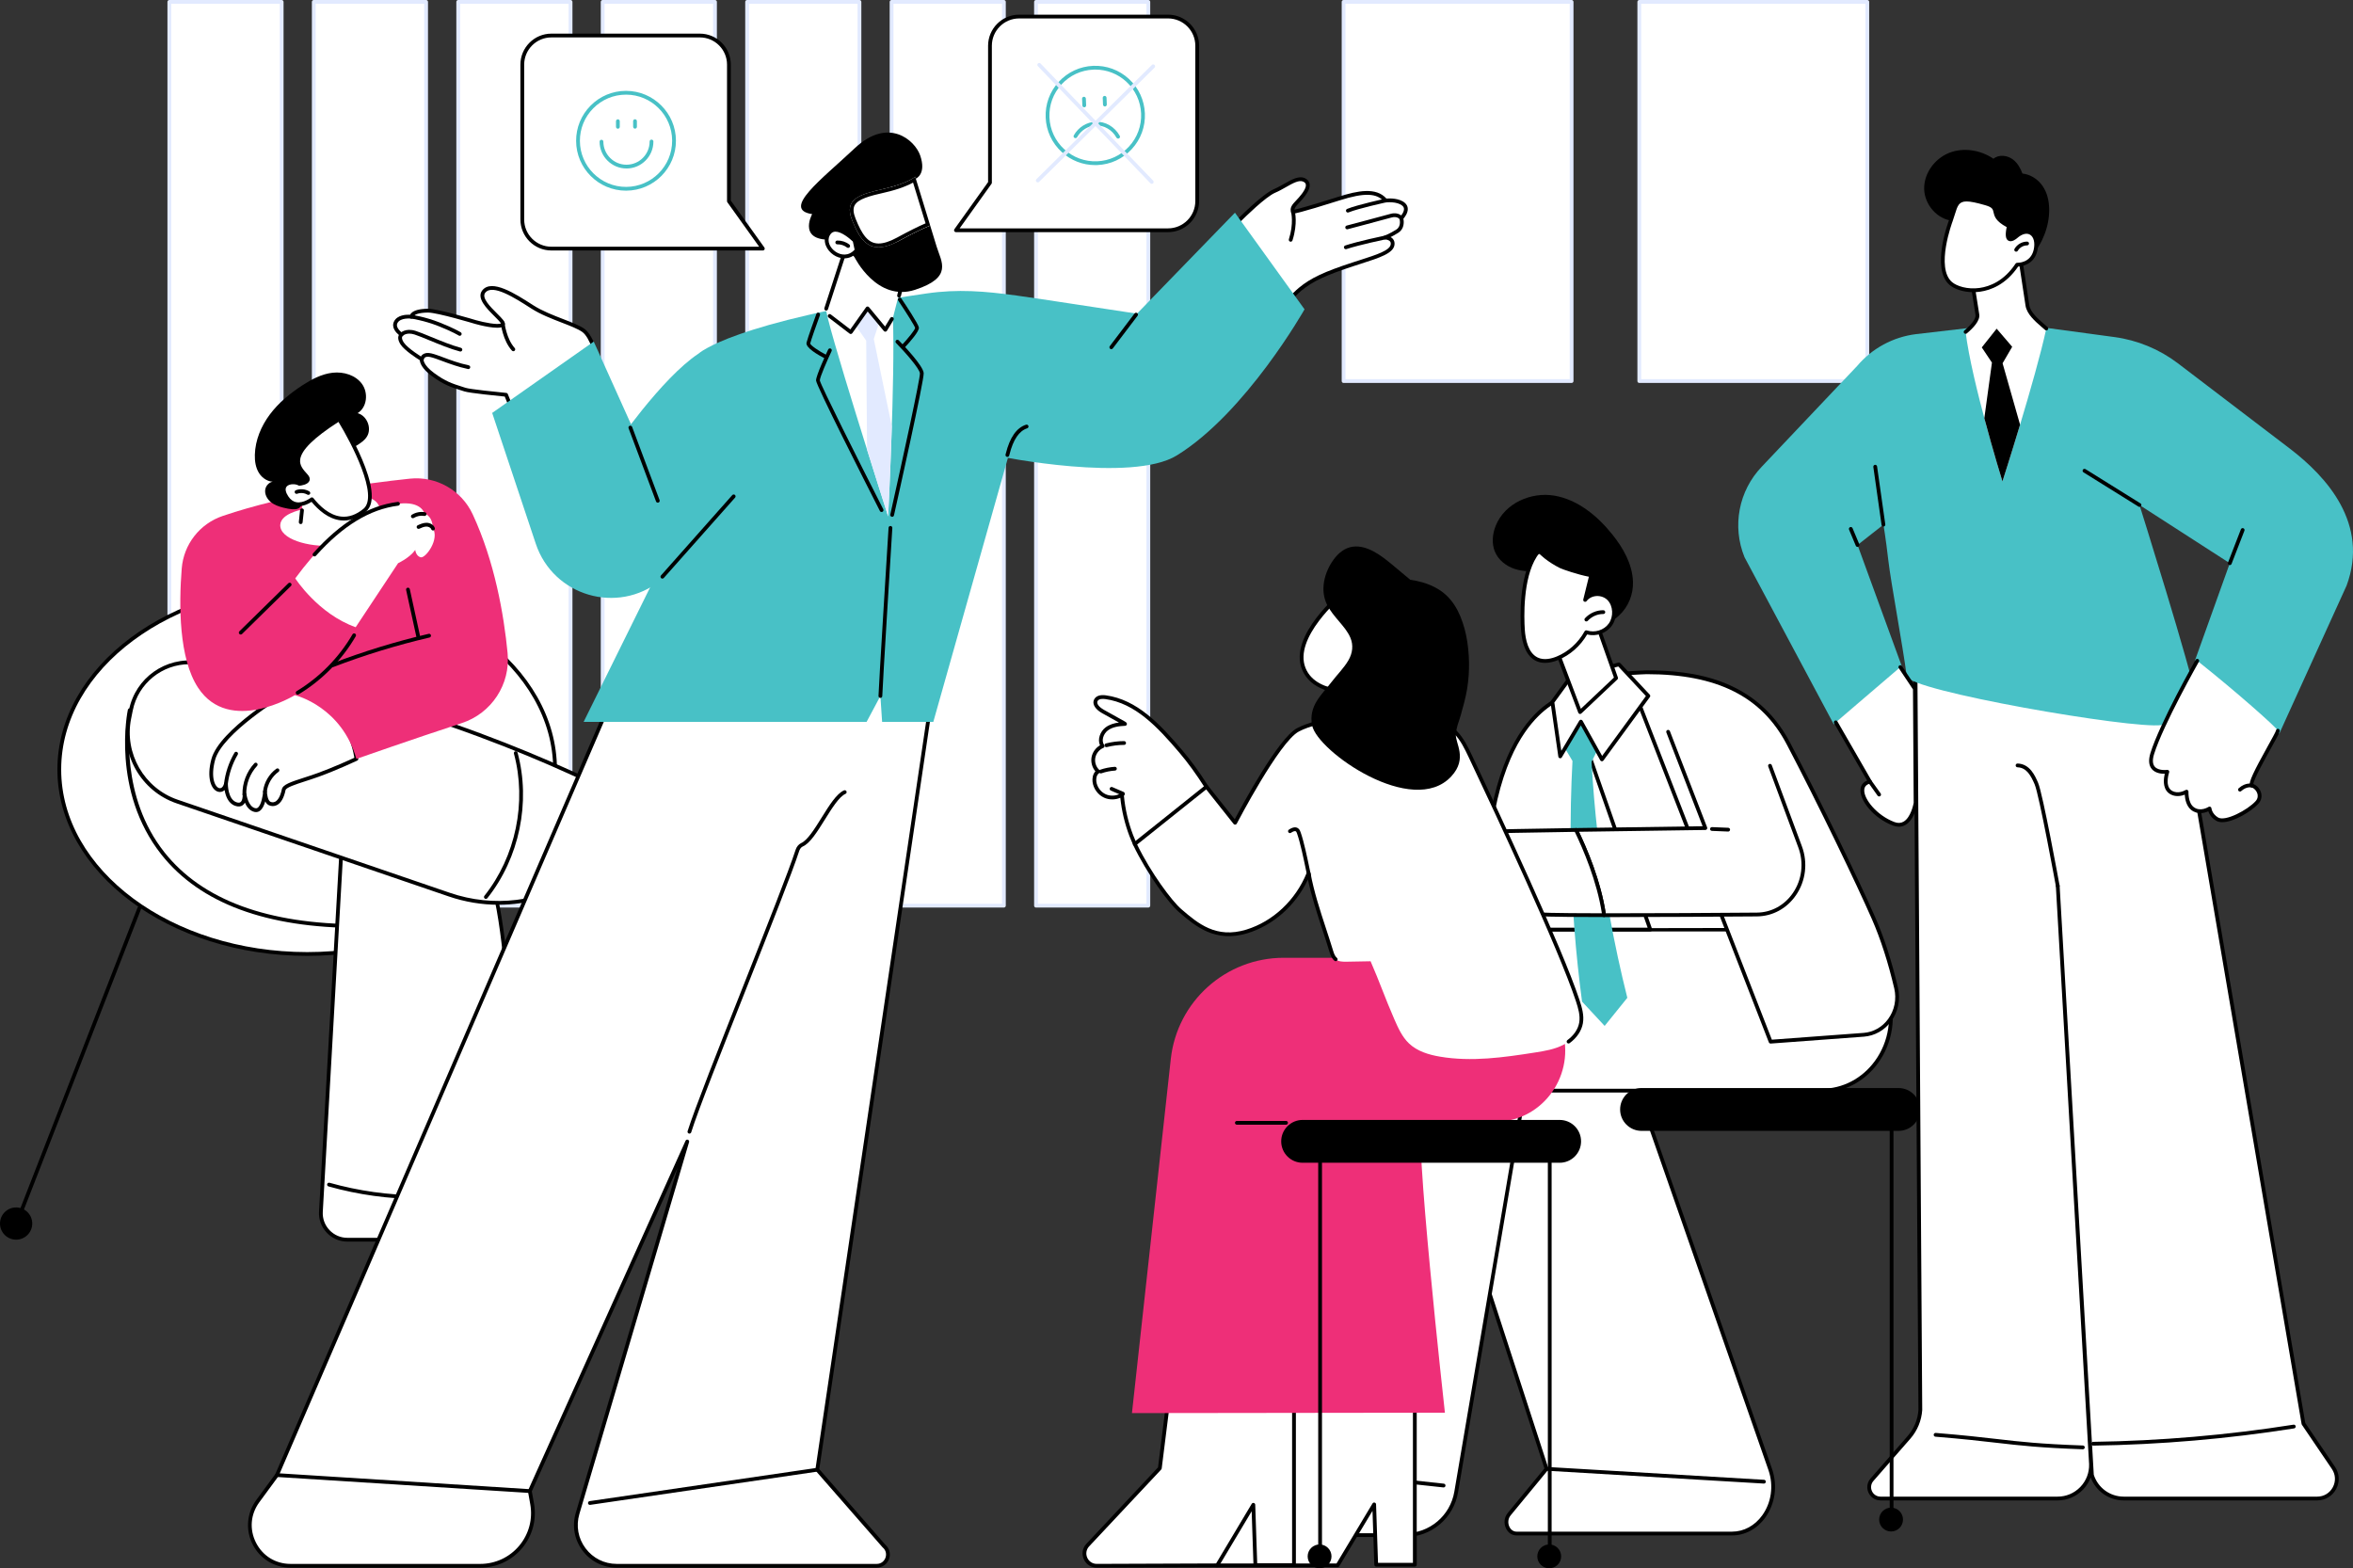 <svg xmlns="http://www.w3.org/2000/svg" id="Illustration" viewBox="0 0 2745.58 1829.99"><rect x="0" y="0" width="2745.58" height="1829.99" fill="#333333" stroke="none"/><defs><style>      .cls-1 {        fill: #e2eaff;      }      .cls-2 {        fill: #48c1c6;      }      .cls-3 {        fill: #fff;      }      .cls-4 {        fill: #ee2f78;      }    </style></defs><g id="Communication_improvement"><g><g><rect class="cls-3" x="1567.75" y="2.2" width="266.06" height="442.46"></rect><path class="cls-1" d="M1833.81,446.87h-266.06c-1.22,0-2.2-.99-2.2-2.2V2.2c0-1.22.99-2.2,2.2-2.2h266.06c1.22,0,2.2.99,2.2,2.2v442.46c0,1.22-.99,2.2-2.2,2.2h0ZM1569.95,442.46h261.65V4.41h-261.65v438.05Z"></path></g><rect class="cls-3" x="1593.08" y="32.47" width="215.4" height="380.41"></rect><g><rect class="cls-3" x="1912.8" y="2.2" width="266.06" height="442.46"></rect><path class="cls-1" d="M2178.86,446.87h-266.06c-1.22,0-2.2-.99-2.2-2.2V2.2c0-1.22.99-2.2,2.2-2.2h266.06c1.22,0,2.2.99,2.2,2.2v442.46c0,1.22-.99,2.2-2.2,2.2h0ZM1915,442.46h261.65V4.41h-261.65v438.05h0Z"></path></g><rect class="cls-3" x="1938.13" y="32.47" width="215.4" height="380.41"></rect></g><g><g><rect class="cls-3" x="197.58" y="2.2" width="131.09" height="1054.59"></rect><path class="cls-1" d="M328.67,1059h-131.09c-1.22,0-2.2-.99-2.2-2.2V2.2c0-1.22.99-2.2,2.2-2.2h131.09c1.22,0,2.2.99,2.2,2.2v1054.59c0,1.22-.99,2.2-2.2,2.2h0ZM199.78,1054.59h126.68V4.41h-126.68v1050.18h0Z"></path></g><g><rect class="cls-3" x="366.12" y="2.2" width="131.09" height="1054.59"></rect><path class="cls-1" d="M497.21,1059h-131.09c-1.22,0-2.2-.99-2.2-2.2V2.2c0-1.22.99-2.2,2.2-2.2h131.09c1.22,0,2.2.99,2.2,2.2v1054.59c0,1.22-.99,2.2-2.2,2.2h0ZM368.33,1054.59h126.68V4.41h-126.68v1050.18h0Z"></path></g><g><rect class="cls-3" x="534.67" y="2.2" width="131.09" height="1054.59"></rect><path class="cls-1" d="M665.76,1059h-131.09c-1.22,0-2.2-.99-2.2-2.2V2.2c0-1.22.99-2.2,2.2-2.2h131.09c1.22,0,2.2.99,2.2,2.2v1054.59c0,1.22-.99,2.2-2.2,2.2h0ZM536.87,1054.59h126.68V4.41h-126.68v1050.18h0Z"></path></g><g><rect class="cls-3" x="703.21" y="2.2" width="131.09" height="1054.59"></rect><path class="cls-1" d="M834.3,1059h-131.09c-1.22,0-2.2-.99-2.2-2.2V2.2c0-1.22.99-2.2,2.2-2.2h131.09c1.22,0,2.2.99,2.2,2.2v1054.59c0,1.22-.99,2.2-2.2,2.2h0ZM705.42,1054.59h126.68V4.41h-126.68v1050.18h0Z"></path></g><g><rect class="cls-3" x="871.76" y="2.2" width="131.09" height="1054.59"></rect><path class="cls-1" d="M1002.85,1059h-131.09c-1.22,0-2.2-.99-2.2-2.2V2.2c0-1.22.99-2.2,2.2-2.2h131.09c1.22,0,2.2.99,2.2,2.2v1054.59c0,1.22-.99,2.2-2.2,2.2h0ZM873.96,1054.59h126.68V4.41h-126.68v1050.18h0Z"></path></g><g><rect class="cls-3" x="1040.31" y="2.2" width="131.09" height="1054.59"></rect><path class="cls-1" d="M1171.4,1059h-131.09c-1.22,0-2.2-.99-2.2-2.2V2.2c0-1.22.99-2.2,2.2-2.2h131.09c1.22,0,2.2.99,2.2,2.2v1054.59c0,1.22-.99,2.2-2.2,2.2h0ZM1042.51,1054.59h126.68V4.41h-126.68v1050.18h0Z"></path></g><g><rect class="cls-3" x="1208.85" y="2.2" width="131.09" height="1054.59"></rect><path class="cls-1" d="M1339.94,1059h-131.09c-1.22,0-2.2-.99-2.2-2.2V2.2c0-1.22.99-2.2,2.2-2.2h131.09c1.22,0,2.2.99,2.2,2.2v1054.59c0,1.22-.99,2.2-2.2,2.2h0ZM1211.06,1054.59h126.68V4.41h-126.68v1050.18h0Z"></path></g></g><g><g><g><g><path class="cls-3" d="M2234.52,695.58l6.21,949.77c-.78,11.75-5.4,22.91-13.15,31.77l-43.25,49.5c-7.48,8.57-1.4,21.96,9.98,21.96h206.59c21.99,0,39.63-18.18,38.96-40.17l-38.8-674.7,39.86,687.54c5.09,16.26,20.16,27.33,37.2,27.33h225.64c18.38,0,29.28-20.56,18.96-35.78l-34.95-51.52-158.03-926.96-295.22-38.75h0Z"></path><path d="M2703.76,1750.78h-225.64c-17.37,0-32.62-10.69-38.6-26.82-1.96,5.28-5.02,10.14-9.06,14.31-7.83,8.07-18.33,12.51-29.56,12.51h-206.59c-6.14,0-11.53-3.47-14.07-9.06-2.54-5.59-1.61-11.93,2.43-16.56l43.25-49.5c7.38-8.45,11.86-19.27,12.61-30.47l-6.21-949.61c0-.64.27-1.25.75-1.67s1.12-.61,1.75-.53l295.22,38.75c.96.12,1.72.86,1.89,1.82l157.95,926.49,34.68,51.12c5.31,7.83,5.84,17.5,1.41,25.86-4.43,8.36-12.73,13.36-22.19,13.36h-.02ZM2443.11,1720.85c4.9,15.28,18.94,25.53,35.01,25.53h225.64c7.8,0,14.64-4.12,18.3-11.01,3.65-6.89,3.22-14.87-1.16-21.32l-34.95-51.52c-.18-.26-.3-.56-.35-.87l-157.76-925.35-291.1-38.21,6.19,947.24c-.82,12.32-5.68,24.06-13.69,33.24l-43.25,49.5c-2.89,3.3-3.55,7.84-1.74,11.83,1.82,3.99,5.67,6.47,10.05,6.47h206.59c10.04,0,19.41-3.97,26.4-11.17,6.99-7.2,10.66-16.69,10.36-26.72l-38.79-674.64c-.07-1.22.86-2.26,2.07-2.33,1.18-.05,2.26.86,2.33,2.07v.17l39.85,687.09h0Z"></path></g><path d="M2401.06,1035.92c-1.04,0-1.97-.75-2.17-1.81-.2-1.07-19.48-106.68-24.81-118.98-4.26-9.83-9.31-19.46-19.99-19.79-1.22-.04-2.17-1.06-2.14-2.27.04-1.22,1.03-2.18,2.27-2.14,14.37.45,20.34,14.22,23.9,22.45,5.53,12.76,24.3,115.57,25.1,119.94.22,1.2-.57,2.35-1.77,2.56-.13.03-.27.04-.4.04h0Z"></path><path d="M2430.38,1691.13h-.08c-50.64-1.82-72.59-4.35-100.38-7.55-18.18-2.09-38.78-4.47-71.58-7.14-1.21-.1-2.12-1.16-2.02-2.38.1-1.21,1.17-2.1,2.38-2.02,32.88,2.68,53.52,5.06,71.73,7.15,27.69,3.19,49.57,5.71,100.04,7.52,1.22.04,2.17,1.07,2.12,2.28-.04,1.19-1.02,2.13-2.2,2.13h-.01Z"></path><path d="M2442.42,1686.85c-1.2,0-2.19-.97-2.2-2.17-.02-1.22.96-2.22,2.17-2.24,78.04-1.11,156.7-7.85,233.78-20.03,1.19-.2,2.33.63,2.52,1.83s-.63,2.33-1.83,2.52c-77.29,12.21-156.16,18.97-234.41,20.09h-.03Z"></path></g><path d="M2517.59,753.35c-.96,0-1.84-.62-2.12-1.59l-36.72-126.21c-.34-1.17.33-2.39,1.5-2.73,1.17-.35,2.39.33,2.73,1.5l36.72,126.21c.34,1.17-.33,2.39-1.5,2.73-.2.06-.41.09-.62.09h.01Z"></path></g><g><path class="cls-2" d="M2467.24,393.31c26.84,3.63,52.28,14.14,73.87,30.5,33.43,25.34,87.29,66.44,130.84,99.71,43.02,32.87,92.71,87.73,66.19,159.71l-78.54,172.75-98.46-85.21,40.69-113.57-105.37-67.92s61.69,196.27,64.96,222.44-4.91,29.44-39.25,34.34c-34.34,4.91-295.08-40.16-297.29-56.96-4.87-37.16-18.42-108.7-21.5-135.3s-5.7-41.58-5.7-41.58l-30.21,23.74,51.79,141.88-79.5,67.37-104.17-195.01c-14.75-36.15-6.82-77.61,20.23-105.76l111.06-117.29c17.42-20.62,41.96-33.92,68.74-37.26l63.86-7.42,83.51-.56,84.27,11.4h-.02Z"></path><g><path d="M2245.2,220.65c.5,18.15,15.26,35.36,33.35,37.01,2.35,12.83,12.58,23.11,24.85,27.82,4.03,13.01,11.71,25.34,25.08,28.94,18.68,5.03,36.25-7.26,46.76-21.67,11.34-15.54,17.81-36.78,15.32-56-1.22-9.43-4.9-18.63-11.9-25.26-5.15-4.88-11.77-8.24-18.8-8.98-2.32-6.28-5.65-12.2-10.88-16.27-6.54-5.08-16.61-6.33-22.93-.99-14.97-10.28-35.01-13.55-51.87-6.8s-29.46,24.05-28.96,42.2h-.02Z"></path><path class="cls-3" d="M2300.53,324.45l6.75,42.73c1.07,6.76-8.48,15.73-13.73,20.11,7.13,58.89,43,174.46,43,174.46,0,0,38.36-119.06,51.19-178.43l-4.44-3.84c-7.01-6.06-16.28-14.07-17.67-23.23l-8.72-57.48s-3.28-27.48-56.39,25.67h0Z"></path><path d="M2336.54,561.75s9.46-29.37,20.56-66.21l-20.4-71.64,11.21-19.25-18.12-21.12-17.36,21.86,11.85,17.72-8.88,64.87c10.72,40.18,21.14,73.76,21.14,73.76h0Z"></path><path d="M2293.55,389.5c-.63,0-1.26-.27-1.69-.79-.78-.93-.65-2.33.28-3.1,8.75-7.31,13.6-14.07,12.97-18.08l-6.75-42.73c-.11-.7.12-1.4.62-1.9,25.24-25.26,43.2-36.28,53.35-32.78,5.97,2.06,6.76,8.15,6.79,8.4l8.71,57.42c1.27,8.35,10.3,16.16,16.9,21.87l4.46,3.86c.92.8,1.02,2.19.23,3.11-.8.92-2.19,1.02-3.11.23l-4.44-3.84c-7.14-6.18-16.89-14.61-18.4-24.56l-8.72-57.48c-.03-.2-.54-3.71-3.91-4.84-4.72-1.6-17.2.36-47.94,30.95l6.58,41.62c1.16,7.34-7.25,16.09-14.5,22.15-.41.34-.91.51-1.41.51l-.02-.02Z"></path><g><g><path class="cls-3" d="M2276.34,257.4s-21.08,55.58,0,73.47c12.51,10.62,52.05,16.18,77.32-22.03,0,0,17.51.86,21.5-17.05,3.99-17.9-8.35-28.27-22.82-15.68,0,0-14.1,12.54-8.35-12.28-25.78-13.13-6.73-20.66-26.93-26.49-36.55-10.55-33.16-1.32-40.74,20.06h.02Z"></path><path d="M2302.44,340.92c-12.12,0-22.21-3.86-27.52-8.37-21.95-18.63-1.66-73.25-.65-75.91,1.01-2.85,1.84-5.53,2.57-7.9,5.33-17.27,8.8-22.77,40.85-13.52,10.12,2.92,11.63,6.47,12.78,11.55.92,4.08,1.97,8.7,14.54,15.1.9.46,1.38,1.47,1.15,2.46-2.62,11.28-.55,12.66-.53,12.68.73.42,3.33-.83,5.26-2.54,7.09-6.18,14.41-7.78,20.09-4.4,6.15,3.66,8.58,12.17,6.34,22.21-3.68,16.51-18.04,18.52-22.46,18.75-14.3,21.03-31.91,27.56-44.25,29.32-2.8.4-5.54.58-8.17.58h0ZM2294.65,235.06c-8.98,0-10.56,5.14-13.6,14.98-.75,2.41-1.59,5.15-2.63,8.09,0,.02-.01.03-.02.05-.2.54-20.29,54.33-.63,71.01,5.53,4.69,17.96,8.81,32.22,6.78,11.63-1.66,28.32-7.92,41.84-28.35.43-.65,1.2-.99,1.95-.99.65.02,15.71.49,19.24-15.32,1.78-7.99.09-14.84-4.3-17.46-3.94-2.34-9.37-.91-14.92,3.92-1.02.91-6.41,5.4-10.42,3.02-3.19-1.9-3.79-6.8-1.89-15.8-13-6.98-14.28-12.67-15.32-17.27-.83-3.66-1.33-5.87-9.7-8.28-10.23-2.95-17.06-4.39-21.82-4.39h0ZM2276.34,257.4h.02-.02Z"></path></g><path d="M2352.54,293.7c-.37,0-.75-.09-1.09-.29-1.06-.61-1.42-1.95-.82-3.01,2.95-5.16,8.69-8.48,14.64-8.48h.06c1.22,0,2.2.99,2.2,2.21s-.99,2.2-2.2,2.2h-.05c-4.32,0-8.66,2.51-10.81,6.26-.41.71-1.15,1.11-1.92,1.11h0Z"></path></g></g><path class="cls-3" d="M2563.84,771.02s-41.67,73.41-52.49,108.29c-7.76,25,17.62,21.22,17.62,21.22,0,0-5.61,15.62,2.5,22.83,3.25,2.9,10.72,5.6,19.93.4,0,0-.73,13.72,6.81,19.62,9.21,7.21,20.02,0,20.02,0,0,0,.63,7.51,8.81,12.41,10.01,6.01,37.2-9.11,46.55-19.5,6.82-7.58.85-17.86-5.69-19.49-6.54-1.64,30.6-61.29,30.02-64.17s-48.06-45.14-94.06-81.61h-.02Z"></path><path class="cls-3" d="M2217.38,778.41l16.95,25.35.83,133.24s-5.21,31.93-25.54,24.26c-29.09-10.97-48.93-44.25-27.7-49.16l-39.9-69.24,75.36-64.46h0Z"></path><path d="M2592.96,959.36c-2.71,0-5.12-.52-7.06-1.68-5.71-3.42-8.13-8.01-9.15-11.01-4.16,1.9-12.4,4.32-19.91-1.55-5.87-4.59-7.28-13.05-7.59-17.87-8.41,3.41-15.48,1.12-19.25-2.24-6.81-6.06-5.32-16.76-4.02-22.07-4.06,0-10.97-.67-15.07-5.46-3.66-4.26-4.21-10.6-1.66-18.83,10.77-34.71,50.97-105.72,52.68-108.73.6-1.06,1.94-1.43,3.01-.83,1.06.6,1.43,1.95.83,3.01-.42.73-41.68,73.6-52.3,107.85-2.07,6.68-1.81,11.61.79,14.65,4.39,5.14,14.3,3.76,14.4,3.74.76-.11,1.54.19,2.02.79.49.6.63,1.41.37,2.14-.05.14-5,14.31,1.89,20.44,2.54,2.26,9.06,4.83,17.38.12.7-.4,1.56-.38,2.24.05.68.42,1.09,1.18,1.04,1.99,0,.13-.57,12.66,5.96,17.77,7.87,6.15,17.34-.03,17.44-.1.65-.43,1.48-.49,2.18-.15.7.34,1.17,1.02,1.24,1.8.03.25.71,6.49,7.75,10.71,8.39,5.03,34.51-8.78,43.78-19.08,2.93-3.25,2.71-6.64,2.02-8.92-1.02-3.33-3.8-6.26-6.61-6.96-.96-.24-1.71-.88-2.11-1.81-1.84-4.24,4.97-17.78,20.93-46.54,4.23-7.62,9.01-16.23,9.53-18.02.03-1.01.74-1.9,1.77-2.11,1.19-.25,2.36.53,2.6,1.73.32,1.6-.8,3.91-10.04,20.54-7.22,13-20.41,36.77-20.73,42.19,3.99,1.37,7.49,5.15,8.88,9.69,1.45,4.75.4,9.42-2.96,13.16-8.03,8.92-28.84,21.6-42.27,21.6h0ZM2655.74,853.05h0Z"></path><path d="M2215.67,964.66c-2.18,0-4.46-.45-6.82-1.34-22.77-8.59-38.83-29.25-37.98-41.99.33-4.95,3.06-8.6,7.78-10.51l-38.53-66.86c-.61-1.06-.25-2.4.81-3.01s2.4-.25,3.01.81l39.9,69.24c.35.61.39,1.34.11,1.98-.28.64-.84,1.11-1.52,1.27-4.55,1.05-6.89,3.47-7.15,7.38-.72,10.74,14.79,29.9,35.13,37.57,4.07,1.54,7.58,1.39,10.74-.43,8.48-4.9,11.49-20.16,11.82-21.95l-.83-132.38-16.58-24.81c-.68-1.01-.4-2.38.61-3.06,1.01-.67,2.38-.4,3.06.61l16.95,25.36c.24.36.37.78.37,1.21l.83,133.24c0,.12,0,.25-.03.37-.13.77-3.21,18.99-13.99,25.22-2.4,1.39-4.97,2.08-7.69,2.08h0Z"></path><path d="M2613.66,923.64c-.6,0-1.21-.25-1.64-.73-.81-.91-.73-2.3.17-3.11,8.49-7.59,16.08-5.2,16.39-5.09,1.16.38,1.78,1.63,1.4,2.79-.38,1.15-1.61,1.77-2.77,1.41-.27-.09-5.62-1.6-12.09,4.19-.42.38-.95.56-1.47.56v-.02Z"></path><path d="M2192.65,929.36c-.69,0-1.37-.32-1.8-.93l-10.72-15.06c-.71-.99-.48-2.37.52-3.07.99-.7,2.37-.47,3.07.52l10.72,15.06c.71.99.48,2.37-.52,3.07-.39.28-.84.41-1.28.41h.01Z"></path><path d="M2601.82,659.4c-.26,0-.53-.05-.8-.15-1.13-.44-1.7-1.72-1.26-2.85l15.02-38.76c.44-1.13,1.71-1.7,2.85-1.26,1.13.44,1.7,1.72,1.26,2.85l-15.02,38.76c-.34.87-1.17,1.41-2.06,1.41h.01Z"></path><path d="M2496.44,591.48c-.4,0-.8-.11-1.16-.33l-64.19-40c-1.03-.64-1.35-2-.7-3.04.64-1.03,2-1.35,3.04-.7l64.19,40c1.03.64,1.35,2,.7,3.04-.42.67-1.14,1.04-1.87,1.04h-.01Z"></path><path d="M2197.66,614.42c-1.08,0-2.02-.79-2.18-1.89l-9.59-67.64c-.17-1.21.67-2.32,1.87-2.49,1.2-.18,2.32.67,2.49,1.87l9.59,67.64c.17,1.21-.67,2.32-1.87,2.49-.11.02-.21.02-.31.02Z"></path><path d="M2167.46,638.16c-.86,0-1.68-.51-2.03-1.35l-7.88-18.8c-.47-1.12.06-2.42,1.18-2.89,1.12-.48,2.42.06,2.89,1.18l7.88,18.8c.47,1.12-.06,2.42-1.18,2.89-.28.12-.57.17-.85.17h0Z"></path></g></g><g><g><g><ellipse class="cls-3" cx="358.43" cy="897.9" rx="289.24" ry="215.27"></ellipse><path d="M358.43,1115.38c-160.71,0-291.45-97.56-291.45-217.48s130.74-217.48,291.45-217.48,291.45,97.56,291.45,217.48-130.74,217.48-291.45,217.48ZM358.43,684.83c-158.27,0-287.04,95.58-287.04,213.07s128.77,213.07,287.04,213.07,287.04-95.58,287.04-213.07-128.77-213.07-287.04-213.07h0Z"></path></g><g><g><path d="M19.06,1430.32c-.27,0-.54-.05-.8-.15-1.13-.44-1.7-1.72-1.25-2.85l143.54-368.4c.44-1.13,1.72-1.7,2.86-1.25,1.13.44,1.69,1.72,1.25,2.86L21.11,1428.91c-.34.87-1.17,1.4-2.06,1.4h0Z"></path><circle cx="18.81" cy="1427.72" r="18.81" transform="translate(-1375.05 1118.07) rotate(-76.72)"></circle></g><g><path d="M697.8,1430.32c-.88,0-1.71-.53-2.05-1.4l-143.54-368.4c-.44-1.13.12-2.41,1.25-2.86,1.13-.44,2.41.12,2.86,1.25l143.54,368.4c.44,1.13-.12,2.41-1.25,2.85-.26.1-.53.15-.8.15h-.01Z"></path><circle cx="698.01" cy="1427.82" r="18.81" transform="translate(-309.32 198.52) rotate(-13.28)"></circle></g></g></g><g><g><g><path class="cls-3" d="M151.35,828.72c-1.47,5.65-48.94,260.01,283.65,251.71l42.18-131.39-325.83-120.32h0Z"></path><path d="M419.2,1082.83c-108.15,0-185.73-28.74-230.76-85.52-59.02-74.43-39.46-168.25-39.23-169.15.16-.6.56-1.11,1.11-1.4.56-.29,1.2-.33,1.78-.11l325.83,120.32c1.11.41,1.7,1.62,1.33,2.74l-42.18,131.39c-.29.89-1.11,1.51-2.04,1.53-5.35.13-10.64.2-15.85.2h.01ZM153.05,831.7c-2.46,15.11-12.77,97.78,38.85,162.87,44.15,55.67,120.58,83.85,227.29,83.85,4.68,0,9.39-.05,14.18-.16l41.06-127.88-321.39-118.68h.01Z"></path></g><g><g><path class="cls-3" d="M399.06,980.04l-24.61,433.81c-1.01,17.77,13.13,32.74,30.93,32.74h212.66c8.51,0,13.69-9.39,9.14-16.58l-21.13-33.45c-3.66-5.8-5.61-12.5-5.61-19.36-.04-57.04-2.16-330.09-38.46-376.18l-162.91-20.97h-.01Z"></path><path d="M618.03,1448.79h-212.65c-9.22,0-17.79-3.69-24.12-10.4-6.33-6.7-9.53-15.46-9.01-24.67l24.61-433.81c.03-.61.32-1.18.79-1.57s1.07-.56,1.69-.49l162.91,20.97c.57.08,1.09.37,1.45.82,36.82,46.74,38.89,322.7,38.93,377.54,0,6.44,1.83,12.73,5.27,18.18l21.13,33.45c2.57,4.07,2.72,9.02.39,13.23-2.32,4.22-6.58,6.74-11.4,6.74h0ZM401.12,982.53l-24.48,431.44c-.45,7.98,2.32,15.58,7.81,21.39s12.92,9.02,20.92,9.02h212.65c3.18,0,6-1.66,7.54-4.45,1.54-2.79,1.44-6.06-.26-8.75l-21.13-33.45c-3.89-6.15-5.95-13.25-5.95-20.53-.04-54.32-2.04-326.47-37.44-374.11l-159.66-20.55h0Z"></path></g><path d="M490.21,1399.14c-35.99,0-71.97-4.92-106.92-14.75-1.17-.33-1.86-1.55-1.53-2.72.33-1.17,1.57-1.85,2.72-1.53,68.02,19.14,140.01,19.46,208.2.9,1.17-.32,2.39.37,2.71,1.55s-.37,2.39-1.55,2.71c-33.92,9.23-68.78,13.84-103.63,13.84h0Z"></path></g><g><g><path class="cls-3" d="M152.74,828.65l-1.91,9.5c-8.39,41.78,15.47,83.3,55.79,97.1l317.55,108.64c51.23,17.52,107.65,10.67,153.17-18.65,17.08-11,34.97-23.05,51.17-34.99,21.61-15.92,18.9-49-5.03-61.16-82.32-41.83-265.13-123.43-492.7-155.57-36.54-5.16-70.79,18.96-78.06,55.14h.02Z"></path><path d="M581.75,1055.73c-19.54,0-39.2-3.22-58.29-9.75l-317.56-108.64c-41.2-14.1-65.81-56.92-57.24-99.62l1.91-9.5,2.16.43-2.16-.43c7.47-37.22,42.82-62.21,80.53-56.88,225.14,31.8,405.76,111.25,493.39,155.79,11.92,6.06,19.69,17.62,20.79,30.93,1.1,13.33-4.67,26.03-15.45,33.97-14.53,10.71-31.79,22.51-51.29,35.07-29.4,18.94-62.9,28.63-96.78,28.63h-.01ZM220.98,775.03c-31.65,0-59.7,22.27-66.08,54.06l-1.91,9.5c-8.14,40.53,15.22,81.19,54.34,94.57l317.56,108.64c50.92,17.43,106.05,10.71,151.26-18.41,19.42-12.51,36.6-24.26,51.06-34.91,9.54-7.03,14.65-18.26,13.67-30.06-.97-11.78-7.85-22-18.39-27.36-87.38-44.41-267.5-123.65-492-155.36-3.19-.45-6.37-.67-9.51-.67h0Z"></path></g><path d="M566.92,1048.92c-.48,0-.96-.16-1.37-.48-.95-.76-1.11-2.15-.35-3.1,36.49-45.82,49.7-109.43,34.48-165.99-.32-1.18.38-2.39,1.56-2.7,1.17-.32,2.39.38,2.7,1.56,15.58,57.89,2.06,122.99-35.29,169.88-.43.55-1.08.83-1.73.83h0Z"></path></g></g><g><g><g><path class="cls-3" d="M335.61,806.59s-77.57,45.69-86.75,79.59,10.4,44.33,14.8,28.63c0,0-.23,19.19,11.29,23.34,11.51,4.15,10.4-11.25,10.4-11.25,0,0,1.89,15.99,12.01,18.36s11.9-21.32,11.9-21.32c0,0,.3,11.25,5.33,13.62s13.01.59,16.44-16.02c1.23-5.95,19.03-9.7,39.93-17.21,20.91-7.51,44.92-18.79,44.92-18.79,0,0-8.33-75.2-80.27-78.94h0Z"></path><path d="M298.74,947.62c-.62,0-1.25-.07-1.88-.22-5.72-1.34-9.11-6.18-11.1-10.79-.6,1.11-1.38,2.12-2.42,2.9-2.38,1.8-5.45,2.04-9.15.71-8.05-2.9-11.02-11.82-12.11-18.29-2.3,2.11-5.1,2.62-7.56,1.94-8.19-2.26-13.72-16.44-7.8-38.27,9.3-34.37,84.56-79.03,87.76-80.91.37-.22.8-.33,1.23-.3,72.97,3.8,82.26,80.13,82.35,80.9.1.94-.4,1.84-1.26,2.24-.24.11-24.35,11.41-45.11,18.87-5.62,2.02-11.08,3.79-15.9,5.35-10.8,3.5-21.98,7.12-22.62,10.23-1.9,9.18-5.32,15.07-10.17,17.49-2.98,1.49-6.3,1.51-9.37.07-1.84-.87-3.17-2.52-4.13-4.43-1.21,4.31-3.14,8.72-6.18,10.95-1.4,1.02-2.96,1.55-4.61,1.55h.03ZM285.35,924.69c1.1,0,2.05.83,2.19,1.94.02.14,1.84,14.49,10.32,16.47,1.07.24,1.99.06,2.87-.59,4.26-3.12,6.01-14.59,6.32-18.75.09-1.17,1.05-2.01,2.25-2.04,1.17.03,2.12.97,2.15,2.14.09,3.23,1.2,10.34,4.06,11.69,1.05.49,3.17,1.15,5.52-.03s5.82-4.74,7.83-14.44c1.16-5.62,10.35-8.6,25.58-13.53,4.79-1.55,10.22-3.31,15.77-5.31,17.64-6.34,37.75-15.49,43.27-18.03-1.62-10.88-13.53-71.65-77.32-75.39-7.04,4.23-76.74,46.78-85.17,77.93-5.42,20.04-.39,31.46,4.72,32.87,2.47.68,4.71-1.39,5.83-5.41.3-1.06,1.33-1.75,2.44-1.59,1.09.16,1.9,1.1,1.89,2.2,0,.18-.06,17.68,9.83,21.24,2.2.79,3.88.76,4.99-.08,2.41-1.83,2.59-7.2,2.47-8.94-.09-1.19.8-2.24,1.99-2.35.07,0,.14-.01.21-.01h0Z"></path></g><g><path class="cls-3" d="M323.75,898.82c-8.07,5.78-13.53,15.08-14.65,24.94l14.65-24.94Z"></path><path d="M309.1,925.96c-.08,0-.17,0-.25-.02-1.21-.14-2.08-1.23-1.94-2.44,1.19-10.45,7.01-20.35,15.56-26.48.99-.71,2.37-.48,3.08.51s.48,2.37-.51,3.08c-7.56,5.42-12.7,14.17-13.75,23.4-.13,1.13-1.08,1.95-2.19,1.95h0Z"></path></g><g><path class="cls-3" d="M298.38,892.18c-8.65,9.34-13.51,22.1-13.25,34.82l13.25-34.82Z"></path><path d="M285.13,929.2c-1.2,0-2.18-.96-2.2-2.16-.27-13.33,4.77-26.59,13.84-36.37.83-.9,2.22-.95,3.12-.12.89.83.95,2.22.12,3.12-8.29,8.95-12.91,21.08-12.66,33.28.02,1.22-.94,2.22-2.16,2.25h-.06Z"></path></g><g><path class="cls-3" d="M275.51,879.44c-6.42,10.89-10.53,23.14-11.96,35.7l11.96-35.7Z"></path><path d="M263.55,917.34c-.08,0-.17,0-.25-.02-1.21-.14-2.08-1.23-1.94-2.44,1.46-12.82,5.7-25.46,12.25-36.57.62-1.05,1.97-1.4,3.02-.78s1.4,1.97.78,3.02c-6.24,10.58-10.28,22.63-11.67,34.83-.13,1.12-1.08,1.95-2.19,1.95h0Z"></path></g></g><path class="cls-4" d="M344.04,811.16c2.29.49,54.66,14.14,71.84,74.38,0,0,68.02-23.83,122.96-41.8,34.74-11.36,56.97-45.3,53.45-81.68-4.35-44.89-15-106.46-40.74-161.95-13.04-28.11-42.56-44.8-73.38-41.56-53.71,5.64-143.57,18.15-218.35,43.52-26.75,9.08-45.54,33.14-47.77,61.31-3.37,42.5-3.49,104.96,19.17,139.24,36.55,55.28,112.82,8.54,112.82,8.54Z"></path><path d="M347.32,810.55c-.75,0-1.47-.38-1.89-1.06-.63-1.04-.3-2.4.74-3.03,26.84-16.25,49.37-39.17,65.15-66.29.61-1.05,1.96-1.41,3.01-.8s1.41,1.96.8,3.01c-16.15,27.76-39.21,51.22-66.68,67.84-.36.22-.75.32-1.14.32h.01Z"></path><path d="M280.88,740.41c-.57,0-1.14-.22-1.57-.66-.85-.87-.84-2.27.03-3.12l57.09-56.04c.87-.85,2.26-.84,3.12.03.85.87.84,2.27-.03,3.12l-57.09,56.04c-.43.42-.99.63-1.54.63h0Z"></path><path d="M388.17,778.48c-.89,0-1.72-.54-2.06-1.41-.44-1.14.13-2.41,1.27-2.85,36.63-14.07,74.59-25.71,112.82-34.62,1.18-.28,2.37.46,2.65,1.65.28,1.18-.46,2.37-1.65,2.65-38.03,8.86-75.79,20.45-112.24,34.44-.26.1-.53.15-.79.15h0Z"></path><path d="M487.94,744.62c-1.01,0-1.93-.7-2.15-1.73l-11.92-54.49c-.26-1.19.49-2.37,1.68-2.62,1.2-.26,2.37.49,2.62,1.68l11.92,54.49c.26,1.19-.49,2.37-1.68,2.62-.16.03-.32.05-.47.05Z"></path><g><path class="cls-3" d="M354.12,568.87l-1.89,25.78s-28.18,5.17-24.97,20.74c3.21,15.58,37.99,24.48,68.39,20.74,36.14-4.44,66.39-45.45,33.76-55.85-32.64-10.39-75.28-11.42-75.28-11.42h0Z"></path><path d="M350.9,611.53c-.08,0-.16,0-.24-.01-1.21-.13-2.09-1.22-1.96-2.43l1.49-13.88c.13-1.21,1.19-2.09,2.43-1.96,1.21.13,2.09,1.22,1.96,2.43l-1.49,13.88c-.12,1.13-1.08,1.97-2.19,1.97h0Z"></path></g></g><g><path class="cls-3" d="M344.52,674.9s26.59,41.45,70.5,56.98l49.47-74.69s13.47-6.19,20.05-15.47c0,0,.63,7.01,6.27,8.58,5.64,1.57,22.68-21.3,14-34.46,0,0,1.03-12.37-9.62-16.83,0,0-3.26-14.69-30.81-11.16-26.36,3.37-68.73,17.33-119.86,87.06h0Z"></path><path d="M366.97,649.27c-.53,0-1.05-.19-1.47-.56-.91-.81-.98-2.21-.17-3.11,32.2-35.96,64.51-55.57,98.78-59.95,1.22-.14,2.31.7,2.47,1.91.15,1.21-.7,2.31-1.91,2.47-33.17,4.24-64.59,23.38-96.05,58.52-.44.49-1.04.73-1.64.73h0Z"></path><path d="M505.27,618.99c-.9,0-1.74-.55-2.07-1.44-.77-2.09-3.52-3.12-5.65-3.12-2.79.04-5.57,1.29-8.26,2.5-1.11.5-2.42,0-2.92-1.1-.5-1.11,0-2.42,1.1-2.92,2.95-1.33,6.3-2.84,10.01-2.89h.16c4.41,0,8.38,2.45,9.69,6.01.42,1.14-.17,2.41-1.31,2.83-.25.09-.51.14-.76.14h.01Z"></path><path d="M481.73,604.69c-.74,0-1.46-.37-1.88-1.04-.64-1.04-.32-2.39.71-3.03,4.49-2.78,10.06-3.85,15.26-2.93,1.2.21,2,1.36,1.78,2.56-.21,1.2-1.34,1.99-2.56,1.78-4.16-.73-8.59.12-12.17,2.33-.36.22-.76.33-1.16.33h.02Z"></path></g><g><path d="M330.5,592.34c-5.28-1.33-10.59-3.18-14.76-6.69s-7.04-8.95-6.25-14.34,6.01-10.13,11.39-9.27c-7.38.82-14.65-3.72-18.62-10s-5.09-13.98-4.89-21.4c.45-17.01,7.35-33.46,17.55-47.08,10.2-13.62,23.57-24.6,37.83-33.89,10.79-7.03,22.54-13.29,35.34-14.74,12.8-1.46,26.89,2.74,34.4,13.21,7.51,10.46,5.8,27.38-5.29,33.95,11.03,2.88,16.95,17.6,10.98,27.31-5.57,9.07-17.82,11.81-24.49,20.1-5.82,7.23-6.33,17.21-8.83,26.14-3.55,12.63-40.84,14.74-41.8,27.79-.82,11.22-6.8,12.88-22.55,8.91h-.01Z"></path><g><path class="cls-3" d="M395.65,489.24s54.04,86.35,29.81,106.21c-24.23,19.85-46.48,6.12-61.51-12.86,0,0-18.42,14.5-29.38-2.19-10.97-16.68,7.01-20.31,14.79-15.87,0,0,15.2-1.34,7.95-9.38-10.47-11.59-25.25-25.53,38.35-65.92h-.01Z"></path><path d="M401.24,607.37c-1.2,0-2.4-.06-3.61-.19-14.53-1.56-26.37-12.26-34.1-21.6-3.28,2.12-10.58,6.07-18.19,4.83-5.09-.83-9.33-3.78-12.62-8.79-6.21-9.44-3.46-14.76-1.27-17.09,4.28-4.56,12.97-4.9,18.34-2.25,3.15-.39,6.71-1.6,7.22-2.89.22-.55-.28-1.58-1.34-2.75l-.66-.73c-4.59-5.07-10.31-11.38-9.09-20.42,1.74-12.89,17.17-28.18,48.56-48.11.5-.31,1.1-.41,1.67-.29.57.13,1.07.48,1.38.98,2.25,3.59,54.77,88.24,29.34,109.08-8.29,6.79-16.89,10.22-25.62,10.22h-.01ZM363.95,580.39c.65,0,1.3.28,1.73.83,7.14,9.02,18.56,20.08,32.42,21.57,8.76.94,17.48-2.1,25.96-9.05,18.17-14.89-13.82-76.49-29.11-101.44-28.55,18.34-43.17,32.67-44.67,43.78-.95,7.01,3.6,12.02,7.99,16.87l.67.74c2.33,2.58,3.06,5.04,2.17,7.31-1.83,4.65-9.95,5.6-11.56,5.74-.45.04-.9-.06-1.29-.28-3.68-2.1-10.68-2.01-13.59,1.09-2.88,3.07-.64,8.03,1.74,11.65,2.58,3.92,5.82,6.23,9.62,6.85,8.1,1.34,16.48-5.12,16.56-5.19.4-.31.88-.47,1.36-.47h0Z"></path></g><path d="M359.8,577.49c-.38,0-.76-.1-1.11-.3-3.52-2.06-8.07-2.46-11.89-1.05-1.14.41-2.41-.16-2.83-1.31-.42-1.14.16-2.41,1.31-2.83,5.1-1.88,10.95-1.37,15.65,1.39,1.05.61,1.4,1.97.79,3.02-.41.7-1.15,1.09-1.91,1.09h-.01Z"></path></g></g></g><g><g><g><path class="cls-3" d="M1094.66,762.38l-141.04,952.6,77.74,88.96c9.38,7.85,3.83,23.13-8.4,23.13h-303.36c-31.8,0-54.66-30.58-45.66-61.08l128-433.98-183.7,407.88,2.67,14.94c6.72,37.66-22.23,72.24-60.48,72.24h-221.39c-38.86,0-61.22-44.19-38.2-75.49l22.33-30.37,413.44-958.83h358.06-.01Z"></path><path d="M1022.96,1829.28h-303.36c-15.86,0-30.4-7.28-39.9-19.99-9.5-12.7-12.37-28.71-7.88-43.92l118.87-403.01-170.16,377.82,2.55,14.27c3.32,18.59-1.73,37.56-13.85,52.04s-29.91,22.79-48.8,22.79h-221.39c-18.81,0-35.78-10.43-44.27-27.22-8.49-16.79-6.85-36.63,4.3-51.79l22.18-30.17,413.34-958.6c.35-.81,1.14-1.33,2.02-1.33h358.06c.64,0,1.25.28,1.67.76s.61,1.13.51,1.76l-140.89,951.59,76.97,88.07c4.89,4.19,6.63,10.78,4.42,16.84-2.22,6.12-7.87,10.07-14.38,10.07v.02ZM801.93,1329.81c.26,0,.51.04.77.14,1.09.4,1.68,1.58,1.35,2.69l-128,433.98c-4.09,13.86-1.47,28.45,7.19,40.03,8.66,11.58,21.91,18.22,36.36,18.22h303.36c5.62,0,8.97-3.7,10.23-7.17,1.26-3.46,1.07-8.46-3.24-12.07-.09-.07-.17-.15-.25-.24l-77.74-88.96c-.42-.49-.62-1.13-.52-1.77l140.67-950.07h-354.05l-412.87,957.5c-.06.15-.15.3-.25.43l-22.33,30.37c-10.31,14.02-11.77,31.66-3.92,47.19,7.86,15.53,22.94,24.8,40.34,24.8h221.39c17.58,0,34.13-7.73,45.42-21.21,11.28-13.48,15.98-31.13,12.89-48.43l-2.67-14.94c-.08-.44-.02-.89.16-1.29l183.7-407.88c.37-.81,1.17-1.3,2.01-1.3v-.02Z"></path></g><path d="M688.31,1756.02c-1.08,0-2.02-.79-2.18-1.89-.18-1.2.66-2.32,1.86-2.5l265.31-38.83c1.21-.19,2.33.66,2.5,1.86.18,1.2-.66,2.32-1.86,2.5l-265.31,38.83c-.11.02-.22.02-.32.02h0Z"></path><path d="M618.23,1742.1h-.14l-295.07-18.68c-1.21-.08-2.14-1.12-2.06-2.34.08-1.21,1.13-2.1,2.34-2.06l295.07,18.68c1.21.08,2.14,1.12,2.06,2.34-.07,1.17-1.04,2.06-2.2,2.06Z"></path><path d="M804.43,1322.79c-.22,0-.44-.03-.65-.1-1.16-.36-1.81-1.6-1.45-2.76,7.71-24.84,36.86-98.53,65.05-169.78,27.23-68.83,52.94-133.84,60.95-158.47,1.17-3.6,3.43-6.39,6.37-7.86,7.37-3.08,15.83-16.64,24-29.76,8.97-14.39,17.44-27.98,26.11-31.79,1.12-.48,2.42.02,2.9,1.13.49,1.11-.02,2.42-1.13,2.9-7.41,3.25-15.91,16.89-24.13,30.08-8.94,14.34-17.37,27.88-25.91,31.43-2.26,1.13-3.44,3.47-4.01,5.22-8.05,24.76-33.79,89.83-61.04,158.72-28.16,71.18-57.27,144.79-64.94,169.47-.29.95-1.16,1.55-2.11,1.55v.02Z"></path></g><g><g><g><path class="cls-3" d="M596.55,475.6l102.06-50.67s-6.48-31.28-17.95-39.42c-11.47-8.14-40.06-14.91-59.49-27.38-19.44-12.47-46.71-30.39-56.65-18s27.86,35.16,21.76,38.96-31.37-3.34-31.37-3.34c0,0-44.38-13.41-55.73-13.28-19.37.22-19.05,7.11-19.05,7.11,0,0-14.29-1.84-18.38,6.48-3.69,7.51,6.71,14.3,6.71,14.3,0,0-4.08,2.92.87,10.45,4.95,7.52,22.76,18.27,22.76,18.27,0,0-1.57,7.12,13.21,17.99,14.78,10.88,22.94,12.94,37.36,17.56,6.45,2.07,47.86,6.02,47.86,6.02l6.03,14.93v.02Z"></path><path d="M596.55,477.81c-.26,0-.53-.05-.78-.14-.57-.22-1.03-.67-1.26-1.23l-5.53-13.69c-7.29-.71-40.98-4.06-46.99-5.99l-3.31-1.05c-12.51-3.97-20.78-6.6-34.69-16.83-11.92-8.77-13.93-15.52-14.14-18.56-4.04-2.52-17.87-11.45-22.36-18.27-3.58-5.44-3.12-9.09-2.09-11.21-3.2-2.65-9.06-8.75-5.63-15.73,3.8-7.74,14.42-8.07,18.76-7.85.28-.56.68-1.16,1.27-1.78,3.15-3.34,9.67-5.09,19.35-5.2h.17c11.8,0,54.4,12.83,56.21,13.38,9.64,2.72,24.59,5.6,29.04,3.84-.86-1.76-4.78-5.67-7.73-8.6-8.97-8.93-21.26-21.15-14.05-30.13,10.97-13.67,38.32,3.89,58.3,16.71l1.26.81c10.24,6.57,23.25,11.6,34.72,16.03,10.36,4.01,19.31,7.47,24.86,11.4,12.04,8.54,18.56,39.46,18.83,40.77.2.98-.28,1.98-1.18,2.42l-102.06,50.67c-.31.15-.64.23-.98.23h.01ZM494.24,419.57s-.69,6.14,12.36,15.74c13.32,9.8,20.88,12.2,33.41,16.18l3.32,1.06c5.11,1.64,35.94,4.83,47.39,5.93.82.08,1.53.61,1.83,1.37l5.14,12.72,98.38-48.84c-1.5-6.46-7.51-29.9-16.69-36.41-5.09-3.62-14.23-7.14-23.9-10.88-11.67-4.51-24.9-9.63-35.51-16.43l-1.26-.81c-17.52-11.25-44-28.25-52.48-17.66-4.73,5.89,5.94,16.5,13.72,24.25,6.43,6.39,9.5,9.6,9.17,12.59-.12,1.09-.72,2.02-1.69,2.62-6.58,4.11-28.76-1.86-33.14-3.09-.48-.14-43.81-13.2-54.95-13.2h-.15c-11.07.12-14.9,2.44-16.2,3.82-.46.49-.68.99-.68.99.03.65-.23,1.28-.71,1.72-.48.44-1.15.64-1.77.57-.14-.02-12.78-1.53-16.12,5.26-2.78,5.66,5.85,11.43,5.94,11.49.61.4.98,1.07.99,1.8.02.73-.33,1.41-.92,1.84-.03.03-2.18,1.96,1.43,7.44,4.62,7.02,21.88,17.49,22.05,17.6.81.49,1.22,1.44,1.01,2.36l.03-.03Z"></path></g><path d="M546.49,430.65c-.15,0-.31-.01-.46-.05-11.73-2.5-21.88-6.3-30.04-9.35-5.34-2-9.95-3.72-13.64-4.58-2.8-.65-4.98-.52-6.3.37-1.17.79-1.37,1.99-1.38,2.04-.19,1.19-1.29,2-2.48,1.86-1.19-.17-2.03-1.23-1.89-2.42.04-.32.44-3.14,3.16-5.05,2.4-1.69,5.73-2.06,9.89-1.09,3.96.92,8.7,2.69,14.18,4.74,8.02,3,18.01,6.74,29.41,9.17,1.19.25,1.95,1.43,1.7,2.62-.22,1.04-1.14,1.75-2.16,1.75h.01Z"></path><path d="M537.22,410.2c-.19,0-.37-.02-.56-.07-11.08-2.91-24.81-8.57-35.85-13.13-6.97-2.87-12.98-5.35-17.07-6.66-9.44-3.01-13.6,1.46-13.64,1.51-.81.91-2.21.98-3.11.16-.9-.81-.98-2.21-.16-3.11.24-.27,6.13-6.62,18.26-2.76,4.26,1.36,10.35,3.87,17.41,6.78,10.91,4.5,24.5,10.1,35.29,12.94,1.18.31,1.88,1.51,1.57,2.69-.26.99-1.15,1.64-2.13,1.64h-.01Z"></path><path d="M536.46,391.86c-.4,0-.81-.11-1.17-.34-.07-.05-7.23-4.49-23.87-11.08-16.62-6.58-31.44-8.64-31.59-8.66-1.21-.16-2.05-1.27-1.89-2.48.16-1.21,1.27-2.05,2.48-1.89.62.08,15.48,2.14,32.62,8.93,17.09,6.77,24.3,11.26,24.6,11.45,1.03.65,1.34,2.01.69,3.04-.42.67-1.14,1.03-1.87,1.03Z"></path><path d="M598.98,409.83c-.6,0-1.2-.25-1.64-.73-10.69-11.84-12.91-31.11-13-31.92-.13-1.21.74-2.3,1.95-2.43,1.23-.11,2.3.74,2.43,1.95.02.19,2.16,18.68,11.89,29.45.82.9.74,2.3-.16,3.11-.42.38-.95.57-1.48.57h0Z"></path></g><g><g><path class="cls-3" d="M1508.68,247.21s4.86.02,54.33-15.68c25.69-8.15,43.84-9.81,53.77,2.48,0,0,14.13-1.77,21.16,4.52,7.03,6.28-2.85,16.14-2.85,16.14,0,0,3.14,10.01-4.49,14.96s-14.56,7.54-14.56,7.54c0,0,9.86.19,8.93,8.13-1.12,9.58-20.14,14.64-44.83,22.67-32.78,10.66-49.01,17.9-63.2,29.62-8.47,6.99-30.57,31.15-30.57,31.15l-41.58-110.53s29.3-29.85,42.45-35.41c13.15-5.57,25.9-17.01,34.57-12.77,8.66,4.24,1.68,13.96-1.15,17.73-7.3,9.71-14.28,12.89-11.98,19.47v-.02Z"></path><path d="M1486.37,370.92c-.14,0-.28-.01-.42-.04-.75-.14-1.38-.67-1.64-1.39l-41.58-110.53c-.3-.8-.11-1.71.49-2.32,1.21-1.23,29.77-30.23,43.17-35.9,4-1.69,8.02-3.98,11.9-6.19,9-5.12,17.51-9.95,24.49-6.53,2.82,1.38,4.57,3.4,5.19,5.99,1.25,5.21-2.57,11.08-5.55,15.04-2.4,3.19-4.71,5.64-6.75,7.8-3.41,3.61-5.18,5.6-5.23,7.81,4.1-.88,16.54-4.02,51.89-15.24,21.67-6.87,43.33-11.31,55.38,2.27,3.75-.29,15.19-.63,21.69,5.18,2.09,1.87,3.19,4.16,3.26,6.81.13,4.89-3.43,9.6-5.14,11.57.95,4.39.74,12.01-5.73,16.21-3.37,2.19-6.59,3.92-9.18,5.18.95.52,1.86,1.19,2.62,2.07,1.57,1.8,2.23,4.15,1.92,6.82-1.18,10.02-17.06,15.11-39.04,22.16-2.36.76-4.8,1.54-7.29,2.35-33.83,11.01-49.02,18.11-62.48,29.22-8.26,6.81-30.12,30.69-30.34,30.93-.42.46-1.02.72-1.63.72h0ZM1447.35,258.74l39.82,105.85c6.01-6.5,21.45-23.02,28.36-28.72,13.95-11.52,29.49-18.81,63.92-30.01,2.5-.81,4.94-1.6,7.31-2.35,19.65-6.3,35.17-11.27,36.01-18.47.17-1.43-.11-2.55-.86-3.41-1.55-1.78-4.88-2.24-5.92-2.26-1.06-.02-1.95-.79-2.13-1.83-.18-1.04.41-2.07,1.4-2.44.07-.03,6.81-2.58,14.13-7.32,6.16-3.99,3.62-12.37,3.59-12.45-.25-.78-.03-1.64.54-2.22,1.35-1.35,4.83-5.66,4.72-9.3-.04-1.41-.63-2.6-1.79-3.64-6.19-5.53-19.29-3.99-19.42-3.97-.77.1-1.51-.21-1.99-.8-8.26-10.21-23.15-10.72-51.4-1.76-48.27,15.32-54.44,15.78-55,15.78h0c-.93,0-1.76-.59-2.07-1.47-2.02-5.75,1.46-9.44,5.87-14.11,1.96-2.08,4.18-4.43,6.43-7.42,1.41-1.87,5.69-7.57,4.78-11.37-.3-1.27-1.23-2.27-2.84-3.06-4.9-2.4-12.42,1.87-20.37,6.4-3.99,2.27-8.13,4.62-12.37,6.42-11.27,4.77-35.55,28.73-40.75,33.93h.03Z"></path></g><path d="M1506.02,282.05c-.22,0-.45-.03-.67-.11-1.16-.37-1.8-1.61-1.43-2.77,5.92-18.49,2.66-31.26,2.63-31.39-.31-1.18.39-2.38,1.56-2.7,1.19-.32,2.38.38,2.7,1.55.15.56,3.65,14.06-2.69,33.87-.3.94-1.16,1.53-2.1,1.53v.02Z"></path><path d="M1570.35,290.76c-.93,0-1.79-.59-2.09-1.51-.38-1.16.24-2.4,1.4-2.79,14.95-4.95,44.68-11.2,45.93-11.46,1.2-.27,2.36.51,2.61,1.71.25,1.19-.51,2.36-1.71,2.61-.31.06-30.74,6.46-45.45,11.33-.23.08-.46.11-.69.11h0Z"></path><path d="M1571.94,267.55c-.98,0-1.87-.65-2.13-1.64-.31-1.18.39-2.38,1.57-2.69.42-.11,42.36-11.19,50.94-13.62,10.17-2.89,14.46,3.61,14.63,3.88.66,1.02.36,2.39-.67,3.05-1.02.65-2.37.36-3.03-.64-.15-.21-2.87-3.99-9.73-2.04-8.62,2.45-50.6,13.53-51.02,13.64-.19.05-.38.07-.56.07h0Z"></path><path d="M1572.74,248.01c-.87,0-1.69-.52-2.04-1.37-.46-1.13.08-2.42,1.21-2.88,11.63-4.75,43.07-11.62,44.4-11.91,1.2-.26,2.36.5,2.62,1.69s-.5,2.36-1.69,2.62c-.32.07-32.4,7.07-43.67,11.68-.27.11-.56.16-.84.16h.01Z"></path></g><g><path class="cls-2" d="M1185.98,344.82c-36.7-5.04-68.42-7.71-105.07-2.36-226.39,33.03-265.71,70.09-265.71,70.09-43.47,28.64-98.76,109.69-98.76,109.69l88.81,68.77-124.26,251.35h330.18l16.11-30.2,2.01,30.2h59.73l98.43-348.28s29.43,10.52,70.4,12.62l68.86-140.69c-45.1-6.67-108.66-16.77-140.74-21.18h0Z"></path><path d="M1053.82,406.46c-.54,0-1.08-.2-1.51-.6-.89-.83-.93-2.23-.1-3.12,7.38-7.87,15.41-17.82,15.61-20.1-.48-2.27-10.42-18.05-19.74-31.9-.68-1.01-.41-2.38.6-3.06s2.38-.42,3.06.6c4.65,6.91,19.88,29.78,20.46,33.87.61,4.31-10.24,16.64-16.77,23.6-.43.46-1.02.7-1.61.7h0Z"></path><path d="M1040.98,603.05c-.16,0-.32-.02-.48-.05-1.19-.27-1.94-1.44-1.67-2.63,14.11-62.96,34.97-158.77,34.58-164.68-.37-5.51-17.28-24.68-27.86-35.46-.85-.87-.84-2.27.03-3.12.87-.86,2.27-.84,3.12.03,4.76,4.85,28.53,29.51,29.11,38.26.56,8.45-31.07,149.85-34.68,165.94-.23,1.02-1.14,1.72-2.15,1.72h0Z"></path><path d="M964.04,418.78c-.34,0-.68-.08-1-.24-8.75-4.47-23.25-12.84-21.95-18.67,1.14-5.11,11.08-32.45,11.5-33.61.42-1.14,1.69-1.73,2.82-1.32,1.15.42,1.74,1.68,1.32,2.82-3.55,9.75-10.48,29.2-11.34,33.06.24,2.06,9.42,8.55,19.65,13.78,1.08.55,1.51,1.88.96,2.97-.39.76-1.16,1.2-1.97,1.2h0Z"></path><path d="M1028.69,597.47c-.8,0-1.58-.44-1.97-1.2-17.48-34.31-74.52-146.68-74.52-152.35s11.81-31.11,14.17-36.13c.52-1.1,1.83-1.58,2.93-1.05,1.1.52,1.57,1.83,1.05,2.93-5.32,11.27-13.75,30.54-13.75,34.24.99,5.62,44.82,93.02,74.04,150.35.55,1.09.12,2.41-.96,2.96-.32.16-.66.24-1,.24h.01Z"></path><path d="M1027.27,814.36c-1.22,0-2.2-.99-2.2-2.2,0-7.37,11.26-188.63,11.74-196.34.08-1.21,1.07-2.14,2.34-2.06,1.21.08,2.14,1.12,2.06,2.34-.12,1.89-11.73,188.84-11.73,196.07,0,1.22-.99,2.2-2.2,2.2h-.01Z"></path><path class="cls-2" d="M1296.85,369.61l28.77-2.51,115.38-118.91,81.2,112.74s-68.04,120.46-148.98,170.46c-52.6,32.49-207.04,1.1-207.04,1.1l46.43-147.84,84.25-15.03h-.01Z"></path><path d="M1175.46,533.14c-.23,0-.47-.04-.7-.11-1.15-.39-1.78-1.63-1.4-2.79.07-.2.17-.61.31-1.18,4.68-18.74,12.6-30,23.55-33.48,1.16-.37,2.4.27,2.77,1.43s-.27,2.4-1.43,2.77c-9.39,2.99-16.32,13.2-20.61,30.35-.18.73-.32,1.25-.4,1.51-.31.92-1.17,1.51-2.09,1.51h0Z"></path><path d="M1296.71,407.43c-.46,0-.93-.15-1.33-.45-.97-.74-1.16-2.12-.42-3.09l28.91-38.12c.73-.97,2.12-1.16,3.09-.42s1.16,2.12.42,3.09l-28.91,38.12c-.43.57-1.09.87-1.76.87h0Z"></path><path class="cls-2" d="M736.59,495.72l-43.78-97.16-118.52,83.28,50.87,152.6c20.37,61.1,95.41,83.16,145.6,42.8l75.81-84.35-109.98-97.16h0Z"></path><path d="M767.55,586.55c-.89,0-1.73-.54-2.06-1.43l-32.03-85.42c-.43-1.14.15-2.41,1.29-2.84,1.14-.42,2.41.15,2.84,1.29l32.03,85.42c.43,1.14-.15,2.41-1.29,2.84-.26.09-.52.14-.78.14h0Z"></path><path d="M772.89,675.17c-.52,0-1.04-.18-1.46-.56-.91-.81-.99-2.2-.19-3.11l83.21-93.78c.81-.91,2.2-.99,3.11-.19.91.81.99,2.2.19,3.11l-83.21,93.78c-.43.49-1.04.74-1.65.74h0Z"></path></g></g><g><g><path class="cls-3" d="M993.63,269.07l-29.62,91.11c-2.65,8.16,72.32,242.35,72.32,242.35,0,0,8.28-162.79,5.55-231.55l17.17-67.43-65.42-34.48h0Z"></path><path class="cls-1" d="M1040.63,497.53l-21.06-101.95,6.15-18.82-13.29-15.8-13.99,18.87,12.29,17.67.96,127.15c13.52,43.16,24.63,77.88,24.63,77.88,0,0,2.5-49.24,4.3-104.99h.01Z"></path><path d="M992.68,389.72c-.48,0-.95-.16-1.34-.45l-24.58-18.82c-.97-.74-1.15-2.12-.41-3.09.74-.97,2.13-1.15,3.09-.41l22.77,17.43,18.27-25.79c.4-.56,1.03-.9,1.72-.93.72-.06,1.34.27,1.78.79l18.76,22.59,6.08-10.03c.63-1.04,1.99-1.37,3.03-.74s1.37,1.99.74,3.03l-7.68,12.68c-.37.61-1.01,1-1.72,1.05-.73.04-1.4-.24-1.86-.79l-18.9-22.76-17.93,25.31c-.35.49-.88.82-1.47.9-.11.02-.22.03-.33.03h-.02Z"></path><path d="M964.01,362.38c-.23,0-.45-.03-.68-.11-1.16-.38-1.79-1.62-1.41-2.78l29.62-91.11c.2-.62.67-1.12,1.27-1.36.6-.24,1.28-.21,1.86.09l65.42,34.48c.89.47,1.35,1.49,1.12,2.47l-10,41.48c-.28,1.19-1.47,1.92-2.66,1.63-1.18-.28-1.91-1.47-1.63-2.66l9.6-39.81-61.58-32.46-28.81,88.62c-.3.93-1.17,1.52-2.1,1.52h-.02Z"></path></g><g><path d="M1031.13,220.41c27.95-6.31,37.67-12.06,37.67-12.06,0,0,12.47-5.19,4.89-27.03-6.2-17.85-37.19-45.18-76.3-8.38-39.11,36.79-85.86,71.46-49.74,76.89,0,0-19.74,35.65,31.25,29.02l18.29,21.41s25.86,52.39,70.49,37.91,30.67-32.71,25.26-50.34c-1.58-5.16-4.39-14.31-7.57-24.66-9.49,3.74-21.35,9.64-36.62,17.96-33.07,18.03-45.59-54.4-17.65-60.71h.03Z"></path><g><path class="cls-3" d="M1031.13,220.41c-27.95,6.31-46.85,11.71-36.84,36.52,10.02,24.81,21.41,42.23,54.48,24.19,15.27-8.33,27.13-14.22,36.62-17.96-7.66-24.98-17.48-56.97-17.48-56.97,0,0-8.83,7.91-36.78,14.22Z"></path><path d="M1065.4,213.07l14.59,47.54c-8.61,3.65-19.34,9.02-33.33,16.64-8.38,4.57-15.61,6.89-21.48,6.89-12.61,0-19.61-11.05-26.81-28.87-2.74-6.79-3.12-11.91-1.17-15.64,3.88-7.4,17.49-10.99,34.89-14.92,17.34-3.91,27.71-8.52,33.31-11.64h0ZM1067.9,206.18s-8.83,7.91-36.78,14.22c-27.95,6.31-46.85,11.71-36.84,36.52,7.15,17.69,14.99,31.62,30.89,31.62,6.4,0,14.1-2.25,23.59-7.43,15.27-8.33,27.13-14.22,36.62-17.96-7.66-24.98-17.48-56.97-17.48-56.97h0Z"></path></g></g><g><g><path class="cls-3" d="M997.19,280.76s-22.59-22.93-30.97-7.1c-8.38,15.83,17.96,36.87,33.35,18.27l-2.38-11.17h0Z"></path><path d="M985.28,301.45c-4.69,0-9.15-1.66-12.63-3.99-7.9-5.28-13.3-15.5-8.36-24.83,2.03-3.83,4.97-6.06,8.74-6.61,11.01-1.66,25.15,12.59,25.75,13.19.3.3.5.68.59,1.09l2.38,11.17c.14.66-.03,1.35-.46,1.86-4.89,5.91-10.6,8.11-15.99,8.11h-.02ZM974.87,270.3c-.42,0-.82.03-1.21.09-2.33.34-4.12,1.75-5.48,4.31-3.72,7.02.67,14.93,6.92,19.1,6.05,4.05,14.94,5.43,22.09-2.47l-2.01-9.46c-3.8-3.71-13.34-11.57-20.31-11.57Z"></path></g><path d="M989.67,289.25c-.47,0-.94-.15-1.35-.46-3.18-2.46-7.31-3.82-11.32-3.69h-.06c-1.19,0-2.17-.95-2.2-2.15-.03-1.22.93-2.23,2.15-2.26,5.06-.12,10.1,1.5,14.13,4.61.96.74,1.14,2.13.4,3.09-.43.56-1.09.86-1.75.86h0Z"></path></g></g></g><g><g><path class="cls-3" d="M643.39,290.08h246.7l-39.56-55.32V75.41c0-18.75-15.2-33.95-33.95-33.95h-173.19c-18.75,0-33.95,15.2-33.95,33.95v180.72c0,18.75,15.2,33.95,33.95,33.95h0Z"></path><path d="M890.09,292.28h-246.7c-19.94,0-36.16-16.22-36.16-36.16V75.4c0-19.94,16.22-36.16,36.16-36.16h173.19c19.94,0,36.16,16.22,36.16,36.16v158.64l39.15,54.75c.48.67.54,1.56.17,2.29-.38.74-1.13,1.2-1.96,1.2h0ZM643.39,43.66c-17.5,0-31.75,14.24-31.75,31.75v180.72c0,17.51,14.24,31.75,31.75,31.75h242.42l-37.07-51.84c-.27-.37-.41-.82-.41-1.28V75.4c0-17.5-14.24-31.75-31.75-31.75h-173.19Z"></path></g><g><g><circle class="cls-3" cx="730.47" cy="164.26" r="56.03" transform="translate(97.8 564.63) rotate(-45)"></circle><path class="cls-2" d="M730.47,222.49c-32.02,0-58.12-25.99-58.23-58.03-.06-15.55,5.95-30.2,16.91-41.24,10.96-11.04,25.56-17.15,41.12-17.2h.21c32.02,0,58.12,25.98,58.23,58.02.11,32.11-25.92,58.33-58.03,58.44h-.21,0ZM730.48,110.44h-.19c-14.38.05-27.87,5.7-38.01,15.9-10.13,10.2-15.68,23.74-15.63,38.11.11,29.61,24.23,53.63,53.82,53.63h.19c29.68-.11,53.74-24.34,53.63-54.02-.11-29.61-24.23-53.63-53.82-53.63h.01Z"></path></g><path class="cls-2" d="M731.04,196.59c-8.35,0-16.2-3.24-22.13-9.12-5.95-5.91-9.25-13.78-9.28-22.17,0-1.22.98-2.21,2.2-2.21h0c1.21,0,2.2.98,2.2,2.2.03,7.21,2.86,13.98,7.97,19.06,5.09,5.06,11.85,7.84,19.02,7.84h.09c14.88-.05,26.95-12.21,26.9-27.09,0-1.22.98-2.21,2.2-2.21h0c1.21,0,2.2.98,2.2,2.2.06,17.32-13.98,31.46-31.29,31.52h-.11l.03-.02Z"></path><g><path class="cls-2" d="M720.98,150.19c-1.21,0-2.2-.98-2.2-2.2l-.02-6.55c0-1.22.98-2.21,2.2-2.21h0c1.21,0,2.2.98,2.2,2.2l.02,6.55c0,1.22-.98,2.21-2.2,2.21h0Z"></path><path class="cls-2" d="M740.97,150.12c-1.21,0-2.2-.98-2.2-2.2l-.02-6.55c0-1.22.98-2.21,2.2-2.21h0c1.21,0,2.2.98,2.2,2.2l.02,6.55c0,1.22-.98,2.21-2.2,2.21h0Z"></path></g></g></g><g><g><path class="cls-3" d="M1362.91,268.69h-247.46l39.69-55.49V53.36c0-18.81,15.25-34.06,34.06-34.06h173.72c18.81,0,34.06,15.25,34.06,34.06v181.27c0,18.81-15.25,34.06-34.06,34.06h-.01Z"></path><path d="M1362.91,270.89h-247.46c-.83,0-1.58-.46-1.96-1.2-.38-.73-.31-1.62.17-2.29l39.28-54.92V53.36c0-19.99,16.26-36.26,36.26-36.26h173.72c19.99,0,36.26,16.27,36.26,36.26v181.27c0,19.99-16.27,36.26-36.26,36.26h-.01ZM1119.74,266.48h243.17c17.56,0,31.85-14.29,31.85-31.85V53.36c0-17.56-14.29-31.85-31.85-31.85h-173.72c-17.56,0-31.85,14.29-31.85,31.85v159.84c0,.46-.14.91-.41,1.28l-37.19,52h0Z"></path></g><g><g><g><circle class="cls-3" cx="1278.07" cy="134.75" r="55.73" transform="translate(279.06 943.2) rotate(-45)"></circle><path class="cls-2" d="M1277.95,192.64c-14.56,0-28.38-5.38-39.16-15.3-11.39-10.48-18.02-24.76-18.66-40.22-.65-15.46,4.77-30.25,15.25-41.64s24.76-18.02,40.22-18.66c15.42-.62,30.25,4.77,41.64,15.25,11.39,10.48,18.02,24.76,18.66,40.22.64,15.46-4.77,30.25-15.25,41.64s-24.76,18.02-40.22,18.66c-.83.03-1.65.05-2.47.05h-.01ZM1278.06,81.19c-.76,0-1.52.02-2.28.05-14.28.59-27.48,6.72-37.16,17.24s-14.68,24.18-14.09,38.47c.59,14.28,6.72,27.48,17.24,37.16s24.19,14.68,38.47,14.09,27.48-6.72,37.16-17.24,14.68-24.18,14.09-38.47c-.59-14.28-6.72-27.48-17.24-37.16-9.96-9.16-22.73-14.14-36.18-14.14h0Z"></path></g><path class="cls-2" d="M1304.67,161.74c-.77,0-1.52-.41-1.93-1.13-5.1-9.14-14.37-14.6-24.24-14.15-8.91.37-17.03,5.47-21.71,13.63-.61,1.05-1.95,1.42-3.01.81-1.05-.61-1.42-1.95-.81-3.01,5.44-9.48,14.92-15.4,25.35-15.83,11.56-.51,22.36,5.81,28.28,16.4.59,1.06.21,2.41-.85,3-.34.19-.71.28-1.07.28h-.01Z"></path><g><path class="cls-2" d="M1265.14,125.23c-1.18,0-2.15-.93-2.2-2.11l-.33-7.9c-.05-1.22.89-2.25,2.11-2.3,1.2-.03,2.24.89,2.3,2.11l.33,7.9c.05,1.22-.89,2.25-2.11,2.3h-.1Z"></path><path class="cls-2" d="M1289.25,124.22c-1.18,0-2.15-.93-2.2-2.11l-.33-7.9c-.05-1.22.89-2.25,2.11-2.3,1.25-.08,2.25.89,2.3,2.11l.33,7.9c.05,1.22-.89,2.25-2.11,2.3h-.1Z"></path></g></g><g><g><path class="cls-3" d="M1345.62,77.35l-134.7,133.28s134.7-133.28,134.7-133.28Z"></path><path class="cls-1" d="M1210.92,212.84c-.57,0-1.14-.22-1.57-.65-.86-.87-.85-2.26.02-3.12l134.7-133.28c.86-.86,2.26-.85,3.12.02.86.87.85,2.26-.02,3.12l-134.7,133.28c-.43.42-.99.64-1.55.64h0Z"></path></g><g><path class="cls-3" d="M1212.61,75.68l131.31,136.62-131.31-136.62h0Z"></path><path class="cls-1" d="M1343.93,214.51c-.58,0-1.16-.23-1.59-.68l-131.31-136.62c-.84-.88-.82-2.27.06-3.12.88-.85,2.27-.82,3.12.06l131.31,136.62c.84.88.82,2.27-.06,3.12-.43.41-.98.62-1.53.62h0Z"></path></g></g></g></g><g><g><g><g><path class="cls-3" d="M2065.72,1715.07l-184.7-529.07h-248.01l171.59,527.92-43.62,52.93c-7.05,8.56-1.74,22.6,8.56,22.6h251.49c33.66,0,56.82-38.56,44.68-74.37h.01Z"></path><path d="M2021.04,1791.64h-251.49c-5.28,0-9.89-3.1-12.33-8.29-2.81-5.95-2-12.99,2.06-17.92l42.85-51.99-171.22-526.77c-.22-.67-.1-1.41.31-1.98s1.08-.91,1.78-.91h248.01c.94,0,1.77.59,2.08,1.48l184.7,529.07v.02c6.53,19.26,3.57,40.33-7.93,56.37-9.53,13.3-23.69,20.92-38.84,20.92h.02ZM1636.05,1188.2l170.65,525.03c.23.72.08,1.5-.4,2.08l-43.62,52.93c-2.98,3.62-3.56,8.81-1.48,13.23,1.7,3.6,4.82,5.76,8.34,5.76h251.49c13.71,0,26.57-6.95,35.26-19.08,10.67-14.88,13.41-34.46,7.34-52.38l-184.17-527.58h-243.41Z"></path></g><g><path class="cls-3" d="M1534.6,1208.69c16.44-89.97,100.31-123.99,177.71-123.99h465.37l24.26,74.38c18.14,55.62-20.98,113.56-76.68,113.56h-346.54l-79.59,468.3c-4.94,29.07-30.13,50.33-59.61,50.33h-262.54c-14.49,0-21.38-17.85-10.65-27.59l60.79-55.17,107.48-499.84v.02Z"></path><path d="M1639.52,1793.48h-262.54c-7.64,0-14.09-4.43-16.84-11.55s-.95-14.74,4.71-19.87l60.27-54.69,107.32-499.11c16.96-92.72,104.03-125.76,179.87-125.76h465.37c.95,0,1.8.61,2.1,1.52l24.27,74.38c9.1,27.9,4.38,58.57-12.64,82.02-15.88,21.88-39.98,34.43-66.14,34.43h-344.68l-79.28,466.47c-5.14,30.23-31.12,52.17-61.79,52.17h0ZM1712.32,1086.9c-74.07,0-159.08,32.1-175.54,122.18,0,.02,0,.05-.01.07l-107.48,499.84c-.1.45-.33.86-.67,1.17l-60.79,55.17c-5.11,4.64-5.19,10.8-3.56,15.02,1.63,4.22,5.83,8.73,12.73,8.73h262.54c28.51,0,52.66-20.4,57.44-48.5l79.6-468.3c.18-1.06,1.1-1.83,2.17-1.83h346.54c24.72,0,47.53-11.89,62.57-32.61,16.19-22.31,20.68-51.49,12.02-78.06l-23.77-72.86h-463.77l-.02-.02ZM1534.6,1208.69h.02-.02Z"></path></g><path d="M1684.46,1735.64c-.08,0-.16,0-.24-.01l-249.94-27.02c-1.21-.13-2.09-1.22-1.96-2.43.13-1.21,1.22-2.08,2.43-1.96l249.94,27.02c1.21.13,2.09,1.22,1.96,2.43-.12,1.13-1.08,1.97-2.19,1.97h0Z"></path><path d="M2058.24,1731.13h-.13l-253.64-15.01c-1.21-.07-2.14-1.12-2.07-2.33.07-1.21,1.09-2.13,2.33-2.07l253.64,15.01c1.21.07,2.14,1.12,2.07,2.33-.07,1.17-1.04,2.07-2.2,2.07h0Z"></path></g><g><polygon class="cls-3" points="1814.31 843.57 1829.88 797.01 1904.99 784.44 2037.17 1082.8 1873.06 1083.1 1814.31 843.57"></polygon><g><path class="cls-3" d="M1925.64,1084.7l-95.75-273.18s-106.8,19.16-95.75,273.18h191.5Z"></path><path d="M1925.64,1086.9h-191.5c-1.18,0-2.15-.93-2.2-2.11-5.73-131.83,20.83-199.58,44.12-233.2,25.55-36.87,52.32-42.05,53.44-42.25,1.07-.2,2.11.42,2.47,1.44l95.75,273.19c.24.68.13,1.42-.28,2s-1.08.93-1.8.93h0ZM1736.25,1082.49h186.28l-94.06-268.35c-6.33,1.85-28.3,10.16-49.09,40.39-22.64,32.91-48.43,99.16-43.13,227.96Z"></path></g><path class="cls-2" d="M1843.71,830.93c-7.24,11.8-14.48,23.6-21.72,35.4,4.28,7.2,8.57,14.4,12.85,21.6-1.72,32.16-2.52,66.21-2.01,101.96.92,65.16,5.99,125.07,13.18,178.85l26.36,28.37,26.47-32.8c-7.68-30.57-14.8-63.15-20.99-97.65-11.47-63.98-17.75-123.64-20.73-177.62,4.88-9.95,9.75-19.9,14.62-29.85l-28.04-28.25h.01Z"></path><g><path class="cls-3" d="M1898.84,785.77l167.17,429.72,108.77-8.05c25.88-1.92,43.88-28.01,37.65-54.61-5.62-24.01-14.05-53.39-26.14-81.06-18.03-41.29-63.09-134.8-99.54-204.21-34.94-66.55-97.25-83.11-165.45-83.11-1.46,0-21.05.93-22.47,1.32h0Z"></path><path d="M2066.02,1217.69c-.9,0-1.72-.55-2.05-1.41l-167.17-429.72c-.23-.58-.2-1.23.08-1.79.28-.56.78-.97,1.38-1.13,1.99-.55,22.88-1.4,23.06-1.4,52.87,0,127.73,8.74,167.4,84.28,36.31,69.15,81.63,163.2,99.6,204.36,10.29,23.56,19.13,50.96,26.26,81.44,3.24,13.81.35,28.19-7.92,39.45-7.66,10.43-19.22,16.94-31.72,17.87l-108.77,8.05h-.16,0ZM1901.95,787.66l165.53,425.51,107.14-7.93c11.21-.83,21.6-6.69,28.49-16.08,7.5-10.22,10.12-23.28,7.18-35.83-7.08-30.22-15.83-57.36-26.01-80.68-17.94-41.09-63.2-135.01-99.47-204.07-29.35-55.89-81.3-81.92-163.5-81.92-1.33,0-13.78.6-19.37,1.01h.01Z"></path></g><g><g><path class="cls-3" d="M2065.3,893.54l35.18,94.78c13.99,37.7-12.16,78.5-50.5,78.78-55.91.41-125.45.85-178.28.79-5.61-39.41-22.77-78.87-32.81-99.45,77.09-1.18,150.99-2.17,150.99-2.17l-43.46-112.37,118.87,39.65h.01Z"></path><path d="M1881.75,1070.09h-10.04c-1.1,0-2.03-.81-2.18-1.89-5.59-39.28-22.83-78.76-32.61-98.8-.33-.68-.29-1.48.1-2.12.4-.64,1.09-1.04,1.85-1.05,67.69-1.03,132.92-1.92,147.83-2.13l-42.32-109.41c-.44-1.13.12-2.41,1.26-2.85,1.13-.44,2.41.12,2.85,1.26l43.46,112.37c.26.67.17,1.43-.23,2.03-.4.6-1.07.96-1.8.97,0,0-71.71.96-147.53,2.12,9.9,20.72,25.57,57.81,31.23,95.1,54.74.07,126.72-.42,176.36-.79,16.78-.12,32.08-8.41,41.96-22.74,10.66-15.44,13.08-35.28,6.48-53.06l-35.18-94.78c-.42-1.14.16-2.41,1.3-2.83,1.14-.43,2.41.16,2.83,1.3l35.18,94.78c7.1,19.13,4.49,40.47-6.98,57.1-10.72,15.53-27.32,24.51-45.56,24.65-47.21.34-114.68.79-168.25.79v-.02Z"></path></g><g><path class="cls-3" d="M1725.17,970.58c22.79-.67,67.2-1.44,113.73-2.16,10.04,20.59,27.2,60.05,32.81,99.45-43.36-.05-75.46-.43-79.5-1.44-13.05-3.26-12.79-18.79-12.79-18.79-19.09-3.86-8.5-20.02-8.5-20.02-29.06-16.74-3.39-28.21-3.39-28.21l-43.44-6.05c-4.83-.67-8.64-4.67-9.31-9.76-.9-6.76,3.96-12.84,10.41-13.03h-.02Z"></path><path d="M1871.71,1070.09c-66.62-.07-77.59-.89-80.04-1.51-10.59-2.64-13.95-12.83-14.41-19.16-5.44-1.43-9-4.07-10.59-7.87-2.05-4.9-.1-10.28,1.29-13.12-8.99-5.56-13.39-11.32-13.09-17.15.23-4.6,3.37-8.16,6.34-10.51l-37.43-5.22c-5.79-.81-10.4-5.6-11.2-11.65-.53-3.97.63-7.97,3.18-10.97,2.41-2.83,5.73-4.45,9.35-4.56,19.83-.58,58.1-1.3,113.76-2.16h.03c.84,0,1.61.48,1.98,1.24,9.89,20.27,27.33,60.23,33.01,100.11.09.63-.1,1.27-.52,1.76-.42.48-1.02.76-1.66.76h0ZM1725.24,972.79c-2.36.07-4.53,1.13-6.12,3-1.74,2.05-2.53,4.79-2.17,7.53.54,4.1,3.6,7.33,7.43,7.87l43.44,6.05c.97.14,1.74.9,1.88,1.87s-.38,1.92-1.28,2.32c-.09.04-8.85,4.06-9.15,10.09-.22,4.36,4.19,9.27,12.74,14.2.53.3.9.81,1.04,1.4s.03,1.21-.3,1.72c-.04.06-4.01,6.27-2.01,11.03,1.15,2.75,4.22,4.64,9.1,5.63,1.04.21,1.78,1.13,1.77,2.2,0,.56-.04,13.83,11.13,16.61,2.33.58,17.55,1.29,76.41,1.37-5.83-37.63-21.97-75.06-31.62-95.02-54.88.84-92.65,1.56-112.29,2.13h0Z"></path></g><path d="M2016.51,970.31h-.09l-18.93-.78c-1.22-.05-2.16-1.08-2.11-2.29.05-1.22,1.11-2.19,2.29-2.11l18.93.78c1.22.05,2.16,1.08,2.11,2.29-.05,1.19-1.02,2.11-2.2,2.11h0Z"></path></g></g><g><polygon class="cls-3" points="1820.53 882.58 1844.68 842.04 1869.2 886.13 1923.38 812.05 1889 775.23 1831.84 791.23 1811.41 819.19 1820.53 882.58"></polygon><path d="M1869.2,888.33h-.14c-.75-.05-1.43-.47-1.79-1.13l-22.66-40.74-22.19,37.25c-.48.8-1.41,1.22-2.33,1.03-.92-.18-1.62-.92-1.75-1.85l-9.12-63.39c-.08-.57.06-1.15.4-1.61l20.43-27.96c.29-.4.71-.69,1.19-.82l57.17-16c.79-.23,1.64.02,2.2.62l34.38,36.82c.72.78.79,1.95.17,2.81l-54.19,74.08c-.42.57-1.08.9-1.78.9h0ZM1844.68,839.84h.03c.79.01,1.51.44,1.89,1.13l22.84,41.08,51.07-69.83-32.22-34.51-55.14,15.44-19.45,26.62,8.1,56.33,20.96-35.18c.4-.67,1.12-1.08,1.89-1.08h.03Z"></path></g><g><g><path class="cls-3" d="M1817.52,761.73l26.2,69.19,42.04-39.69-25.38-71.7s-27,16.27-42.86,42.2Z"></path><path d="M1843.71,833.13c-.16,0-.33-.02-.5-.06-.72-.17-1.3-.68-1.57-1.37l-26.2-69.2c-.24-.64-.17-1.35.18-1.93,15.95-26.09,42.48-42.26,43.6-42.94.57-.34,1.26-.41,1.88-.19s1.12.71,1.33,1.34l25.38,71.7c.29.82.07,1.74-.56,2.34l-42.04,39.69c-.41.39-.96.6-1.51.6v.02ZM1819.97,761.97l24.64,65.09,38.59-36.44-23.97-67.72c-6.69,4.46-26.51,18.75-39.26,39.07h0Z"></path></g><path d="M1905.42,678.59c-.77-20.55-11.52-39.24-24.09-54.94-17.64-22.03-40.79-40.82-67.77-45.32s-57.7,8.66-68.34,35.24c-3.78,9.44-4.82,20.48-1,29.9,4.09,10.09,13.3,17.15,23.23,20.4,9.93,3.25,20.57,3.12,30.91,2.08-.53.05,20.72,31.68,23.34,34.29,10.25,10.23,22.41,18.37,35.6,23.68,13.61,5.48,20.94,4.39,31.88-5.73,10.74-9.93,16.81-24.45,16.24-39.61h0Z"></path><g><path class="cls-3" d="M1776.97,734.57c.88,13.51,4.59,28.96,16.24,34.62,7.5,3.64,16.37,2.07,24.06-1.09,14.01-5.76,26.06-16.65,33.62-30.38,9.93,3.31,21.81-.09,28.08-8.88,6.27-8.78,5.8-22.49-1.68-30.14-7.48-7.65-21.23-7.28-27.72,1.32,2.37-9.61,4.73-19.22,7.1-28.83-12.95-2.06-32.8-8.97-35.62-10.39-6.05-3.04-11.85-6.69-17.25-10.88-6.56-5.1-7.64-9.19-12.57-1.49-14.17,22.16-15.92,60.51-14.25,86.14h-.01Z"></path><path d="M1802.87,773.48c-3.88,0-7.45-.77-10.63-2.31-10.2-4.96-16.25-17.57-17.48-36.46-.9-13.76-2.5-60.75,14.6-87.47,1.62-2.53,3.45-4.91,5.92-5.25,2.45-.32,4.26,1.3,6.56,3.37.95.85,2.02,1.82,3.3,2.81,5.24,4.07,10.92,7.66,16.88,10.66,2.81,1.41,22.6,8.21,34.98,10.18.61.1,1.15.44,1.49.96.34.51.45,1.15.3,1.75l-5.43,22.09c2.69-1.56,5.8-2.5,9.1-2.71,6.25-.4,12.24,1.81,16.4,6.07,8.11,8.29,8.96,23.08,1.9,32.96-6.3,8.81-18.18,12.93-28.82,10.2-7.87,13.5-19.82,24.04-33.84,29.81-5.42,2.23-10.55,3.35-15.24,3.35h0ZM1779.17,734.43c.78,12.01,4.02,27.45,15,32.78,7.37,3.58,16.17,1.35,22.26-1.15,13.62-5.6,25.17-16.04,32.53-29.4.51-.93,1.62-1.36,2.63-1.03,9.28,3.09,20.04-.3,25.59-8.06,5.78-8.09,5.11-20.6-1.46-27.31-3.21-3.29-8.04-5.07-12.97-4.75-4.67.3-8.83,2.44-11.42,5.86-.63.84-1.76,1.11-2.71.66s-1.44-1.5-1.19-2.52l6.53-26.54c-12.75-2.42-30.82-8.63-33.91-10.18-6.22-3.13-12.15-6.86-17.61-11.11-1.41-1.09-2.54-2.11-3.54-3.01-.97-.88-2.53-2.39-3.02-2.28-.03,0-.81.14-2.79,3.25-16.37,25.59-14.79,71.38-13.91,84.81v-.02Z"></path></g><path d="M1851.01,725.15c-.53,0-1.07-.19-1.49-.58-.9-.82-.96-2.22-.14-3.12,5.52-6.02,13.59-9.54,21.51-9.39,1.22.02,2.19,1.03,2.17,2.24s-.99,2.16-2.24,2.17c-6.76-.1-13.5,2.86-18.18,7.96-.43.47-1.03.71-1.63.71h0Z"></path></g></g><g><g><g><path class="cls-3" d="M1508.57,1598.89l-14.23,113.85-84.06,89.67c-8.6,9.17-2.1,24.18,10.48,24.18h140l42.69-71.16,2.37,70.38h45.07v-224.55l-142.31-2.37h0Z"></path><path d="M1560.75,1828.8h-140c-6.71,0-12.54-3.82-15.2-9.98-2.67-6.16-1.47-13.02,3.12-17.91l83.57-89.14,14.14-113.14c.14-1.1,1.08-1.93,2.19-1.93h.04l142.31,2.37c1.2.02,2.17,1,2.17,2.2v224.55c0,1.22-.99,2.2-2.2,2.2h-45.07c-1.19,0-2.16-.94-2.2-2.13l-2.12-62.91-38.85,64.75c-.4.66-1.12,1.07-1.89,1.07h-.01ZM1510.51,1601.13l-13.99,111.89c-.06.46-.26.89-.58,1.23l-84.06,89.67c-3.37,3.59-4.24,8.63-2.29,13.15s6.23,7.33,11.16,7.33h138.75l42.05-70.09c.5-.84,1.49-1.24,2.44-1s1.62,1.08,1.65,2.06l2.3,68.25h40.73v-220.18l-138.16-2.3h0ZM1494.34,1712.74h.02-.02Z"></path></g><g><path class="cls-3" d="M1367.57,1599.34l-14.23,113.85-84.06,89.67c-8.6,9.17-2.1,24.18,10.48,24.18l140.52-.52,42.18-70.64,2.37,70.38h45.07v-224.55l-142.31-2.37h-.02Z"></path><path d="M1279.77,1829.25c-6.72,0-12.54-3.82-15.21-9.98-2.67-6.16-1.47-13.02,3.12-17.91l83.57-89.14,14.14-113.14c.14-1.1,1.08-1.93,2.19-1.93h.04l142.31,2.37c1.2.02,2.17,1,2.17,2.2v224.55c0,1.22-.99,2.2-2.2,2.2h-45.07c-1.19,0-2.16-.94-2.2-2.13l-2.12-62.89-38.33,64.2c-.4.66-1.11,1.07-1.88,1.07l-140.52.52h-.01ZM1369.52,1601.58l-13.99,111.89c-.06.46-.26.89-.58,1.23l-84.06,89.67c-3.37,3.59-4.24,8.63-2.29,13.15,1.96,4.52,6.23,7.33,11.16,7.33l139.26-.51,41.54-69.57c.5-.84,1.5-1.25,2.44-1.01.95.25,1.62,1.08,1.65,2.06l2.3,68.25h40.73v-220.18l-138.16-2.3h0ZM1353.34,1713.19h.02-.02Z"></path></g><path class="cls-4" d="M1320.81,1648.91l45.32-413.19c7.37-67.22,64.16-118.12,131.78-118.12h293.29l29.66,78.39c19.69,52.03-15.46,107.76-68.46,112.58,0,0-37.17.04-92.7.09-11.45.01,26.29,339.77,26.29,339.77l-365.2.47h.02Z"></path><path d="M1500.63,1312.38h-57.42c-1.22,0-2.2-.99-2.2-2.2s.99-2.2,2.2-2.2h57.42c1.22,0,2.2.99,2.2,2.2s-.99,2.2-2.2,2.2Z"></path></g><g><g><path class="cls-3" d="M1377.92,876.96c-23.99-28.24-51.27-58.36-87.9-63.42-4.11-.57-9.22-.31-11.22,3.39-2.76,5.1,3.06,10.4,8.06,13.18,8.21,4.57,16.42,9.15,24.63,13.72l1.23.89c-7.51.35-15.43,1.31-21.46,5.9-6.03,4.59-9.1,13.95-4.61,19.99-5.52,2.24-9.76,7.49-10.8,13.4-1.04,5.91,1.15,12.26,5.59,16.2-3.78,2.35-4.96,7.47-4.4,11.9.92,7.18,5.7,13.7,12.22,16.67,6.27,2.85,13.94,2.31,19.85-1.32-.02-.2-.05-.41-.06-.61l.79.16c-.24.16-.48.3-.72.45,1.43,16.33,5.13,32.44,10.96,47.7,1.25,3.27,2.62,6.49,4.04,9.69l83.66-66.84c-9.23-14.43-18.93-28.2-29.85-41.05h-.01Z"></path><path d="M1324.11,987.05c-.85,0-1.65-.49-2.02-1.31-1.68-3.78-2.98-6.89-4.08-9.79-5.52-14.45-9.15-29.58-10.79-45.05-6.01,2.56-12.98,2.56-18.88-.12-7.19-3.27-12.49-10.49-13.5-18.39-.49-3.83.19-8.98,3.34-12.34-3.78-4.43-5.54-10.62-4.51-16.42,1.02-5.8,4.79-11.04,9.87-13.95-3.27-7.06.35-16.22,6.38-20.81,4.61-3.51,10.08-5.05,15.7-5.78l-19.84-11.05c-6.26-3.49-12.36-9.81-8.92-16.16,2.08-3.83,6.86-5.43,13.46-4.52,36.37,5.01,62.98,33.22,89.28,64.17,10,11.77,19.54,24.89,30.03,41.3.65,1.03.36,2.39-.67,3.05-1.03.65-2.39.35-3.05-.67-10.38-16.23-19.81-29.2-29.67-40.82-25.72-30.28-51.69-57.86-86.52-62.66-2.7-.37-7.45-.57-8.98,2.26-2.04,3.76,3.56,8.18,7.19,10.2l24.63,13.72c.08.04.15.09.22.14l1.23.89c.76.55,1.09,1.52.82,2.42-.27.9-1.07,1.53-2.01,1.57-7.22.33-14.67,1.23-20.22,5.46-5.05,3.85-7.91,11.9-4.18,16.92.41.55.54,1.26.35,1.91-.19.66-.66,1.19-1.3,1.45-4.83,1.96-8.54,6.56-9.46,11.74-.91,5.17,1,10.72,4.88,14.16.52.46.79,1.14.73,1.83s-.44,1.32-1.03,1.69c-3.16,1.97-3.79,6.48-3.37,9.75.82,6.42,5.12,12.29,10.95,14.94,5.27,2.39,11.6,2.14,16.78-.62.12-.36.33-.69.63-.95.52-.46,1.23-.65,1.9-.51l.79.16c.87.18,1.55.86,1.72,1.73.14.72-.08,1.45-.57,1.96,1.49,15.74,5.1,31.16,10.71,45.84,1.08,2.83,2.35,5.87,4,9.58.49,1.11,0,2.42-1.12,2.91-.29.13-.59.19-.89.19v-.02Z"></path><path d="M1290.99,871.84c-.98,0-1.88-.66-2.13-1.65-.31-1.18.4-2.38,1.58-2.69,6.94-1.8,14.08-2.71,21.23-2.72,1.22,0,2.2.99,2.21,2.2,0,1.22-.99,2.2-2.2,2.21-6.78,0-13.56.87-20.13,2.57-.19.05-.37.07-.56.07h0Z"></path><path d="M1284.45,902.47c-.92,0-1.77-.57-2.09-1.49-.39-1.15.22-2.41,1.37-2.8,5.52-1.89,11.26-3.04,17.07-3.4,1.2-.06,2.26.84,2.34,2.06s-.85,2.26-2.06,2.34c-5.42.34-10.77,1.41-15.92,3.18-.24.08-.48.12-.71.12h0Z"></path><path d="M1310.22,928.35c-.29,0-.59-.06-.87-.18l-13.18-5.66c-1.12-.48-1.64-1.78-1.16-2.9s1.78-1.63,2.9-1.16l13.18,5.66c1.12.48,1.64,1.78,1.16,2.9-.36.84-1.17,1.33-2.03,1.33h0Z"></path></g><g><path class="cls-3" d="M1840.85,1167.3c-22.53-68.05-111.33-255.51-125.03-284.43-4.82-10.17-9.78-20.56-17.66-28.53-18.14-18.36-46.71-19.68-72.33-18.71-32.18,1.21-82.81.96-111.37,16.05-23.48,12.4-73.3,108.39-73.3,108.39l-33.39-42.06-83.66,66.84c16.56,34.7,42.11,68.42,52.75,77.55,19.04,16.33,41.18,35.8,78.11,24.41,32.28-9.95,58.77-35.6,71.67-67.19l.32-.65c5.78,31.17,17.1,60.32,26.33,90.62,1.1,3.6,2.36,7.4,5.24,9.77,3.45,2.83,8.3,2.89,12.74,2.81,9.33-.17,18.65-.34,27.98-.5,10.73,24.53,16.9,42.97,27.63,67.5,4.45,10.17,9.1,20.63,17.08,28.28,9.7,9.29,23.17,13.31,36.33,15.54,36.66,6.22,74.17.92,110.9-4.86,11.22-1.76,22.64-3.64,32.76-8.83,10.13-5.19,18.94-14.34,20.9-25.67,1.53-8.84-1.19-17.82-4.01-26.33h.01Z"></path><path d="M1830.26,1217.62c-.68,0-1.35-.31-1.78-.9-.72-.98-.51-2.36.48-3.08,7.54-5.52,12.42-12.76,13.73-20.38,1.41-8.12-1.06-16.58-3.93-25.26-20.37-61.51-94.15-219.22-124.93-284.18-4.69-9.9-9.53-20.13-17.24-27.93-17.39-17.61-45.47-19.02-70.67-18.06-3.63.14-7.49.26-11.53.38-31.23.96-74.01,2.27-98.9,15.42-22.61,11.95-71.88,106.51-72.37,107.46-.34.66-1,1.11-1.75,1.18-.75.06-1.47-.24-1.94-.82l-32.01-40.33-80.56,64.36c16.07,33.09,40.63,65.98,51.44,75.25l.6.52c18.77,16.11,40.05,34.37,75.42,23.46,31.07-9.58,57.34-34.22,70.28-65.91l.38-.79c.42-.85,1.33-1.34,2.28-1.21.94.13,1.69.85,1.87,1.78,4.11,22.17,11.2,43.81,18.06,64.73,2.75,8.37,5.58,17.03,8.21,25.65,1.11,3.64,2.21,6.81,4.53,8.71.94.77,1.08,2.16.3,3.1-.77.94-2.16,1.08-3.1.3-3.26-2.68-4.68-6.65-5.95-10.83-2.61-8.58-5.45-17.22-8.18-25.57-6.2-18.91-12.59-38.41-16.85-58.45-14.09,30.06-40.09,53.31-70.53,62.7-37.71,11.61-60.93-8.31-79.59-24.33l-.61-.52c-11.27-9.67-37.01-44.13-53.3-78.28-.44-.93-.19-2.03.61-2.67l83.66-66.84c.46-.37,1.05-.54,1.62-.47.58.06,1.12.36,1.48.82l31.28,39.4c8.82-16.7,50.94-94.85,72.65-106.32,25.79-13.63,69.16-14.96,100.82-15.93,4.03-.12,7.88-.24,11.49-.38,26.16-.99,55.39.54,73.98,19.37,8.23,8.33,13.47,19.39,18.08,29.14,30.81,65.02,104.69,222.94,125.13,284.68,3.06,9.23,5.67,18.28,4.09,27.4-1.52,8.76-7.01,16.99-15.47,23.19-.39.29-.85.43-1.3.43h.02Z"></path><path d="M1527.36,1023.31c-1.02,0-1.94-.71-2.16-1.75-.47-2.23-.97-4.59-1.47-7.04-2.88-13.82-6.47-31.02-10.21-41.75-.33-.95-.74-2.13-1.39-2.63-1.28-.98-3.82.32-5.73,1.6-1.02.67-2.38.4-3.06-.61s-.4-2.38.61-3.06c4.52-3.01,8.18-3.49,10.87-1.42,1.69,1.3,2.37,3.25,2.86,4.67,3.83,11,7.45,28.35,10.36,42.3.51,2.44,1,4.8,1.47,7.03.25,1.19-.51,2.36-1.7,2.61-.15.03-.31.05-.46.05h.01Z"></path></g></g><g><g><path class="cls-3" d="M1568.37,690.59s-62.63,50.92-47.12,89.59c15.51,38.67,84.12,25.4,84.12,25.4,0,0,4.32-118.33-37-114.98h0Z"></path><path d="M1579.2,810.07c-21.72,0-50.32-4.92-60-29.06-15.93-39.73,45.16-90,47.77-92.12.35-.28.77-.45,1.21-.49,6.48-.5,12.3,1.63,17.3,6.42,24.97,23.88,22.22,107.3,22.09,110.84-.04,1.03-.78,1.89-1.78,2.08-1.14.22-12.4,2.32-26.59,2.32h0ZM1569.23,692.75c-6,5.05-59.91,51.74-45.93,86.61,13.32,33.22,69.3,26.03,79.92,24.35.26-12.36.85-85.03-20.78-105.71-3.93-3.76-8.28-5.51-13.21-5.25h0Z"></path></g><path d="M1693.45,905.91c19.48-21.06,4.32-38.91,5.34-49.07,1.06-10.5,2.87-12.39,5.74-22.53,2.84-10.03,5.67-20.05,7.35-30.35,1.69-10.35,2.45-20.84,2.23-31.31-.42-20.41-3.93-42.04-13.28-60.25-4.75-9.25-11.42-17.39-20.02-23.24-8.82-6-18.98-9.58-29.39-11.67-1.95-.39-3.91-.71-5.87-1-6.59-5.55-13.19-11.1-19.85-16.58-7.25-5.98-14.52-11.98-22.85-16.41-7.39-3.94-15.8-6.74-24.29-5.6-9.53,1.28-17.01,7.53-22.55,15.19-10.85,14.99-16.06,35.67-7.45,52.75,3.57,7.08,8.74,13.13,13.81,19.12,4.99,5.9,10.24,11.92,13.3,19.13,3.76,8.84,2.55,18.1-2.28,26.41-5.29,9.09-12.99,16.54-19.34,24.86-11.4,14.95-27.64,28.15-22.96,51.23,6.11,30.17,117.31,108.02,162.37,59.32h-.01Z"></path></g></g><g><path d="M2215.33,1319.58h-299.92c-13.8,0-24.99-11.19-24.99-24.99s11.19-24.99,24.99-24.99h299.92c13.8,0,24.99,11.19,24.99,24.99s-11.19,24.99-24.99,24.99Z"></path><g><path d="M2207.19,1763.99c-1.22,0-2.2-.99-2.2-2.2v-448.09c0-1.22.99-2.2,2.2-2.2s2.2.99,2.2,2.2v448.09c0,1.22-.99,2.2-2.2,2.2Z"></path><circle cx="2206.59" cy="1773.14" r="13.91"></circle></g></g><g><path d="M1819.87,1356.79h-299.92c-13.8,0-24.99-11.19-24.99-24.99s11.19-24.99,24.99-24.99h299.92c13.8,0,24.99,11.19,24.99,24.99s-11.19,24.99-24.99,24.99Z"></path><g><path d="M1808.3,1806.94c-1.22,0-2.2-.99-2.2-2.2v-448.09c0-1.22.99-2.2,2.2-2.2s2.2.99,2.2,2.2v448.09c0,1.22-.99,2.2-2.2,2.2Z"></path><path d="M1817.54,1806.25c5.43,5.43,5.43,14.24,0,19.67s-14.24,5.43-19.67,0-5.43-14.24,0-19.67,14.24-5.43,19.67,0Z"></path></g><g><path d="M1540.35,1806.94c-1.22,0-2.2-.99-2.2-2.2v-448.09c0-1.22.99-2.2,2.2-2.2s2.2.99,2.2,2.2v448.09c0,1.22-.99,2.2-2.2,2.2Z"></path><path d="M1549.58,1806.25c5.43,5.43,5.43,14.24,0,19.67s-14.24,5.43-19.67,0-5.43-14.24,0-19.67,14.24-5.43,19.67,0Z"></path></g></g></g></g></svg>